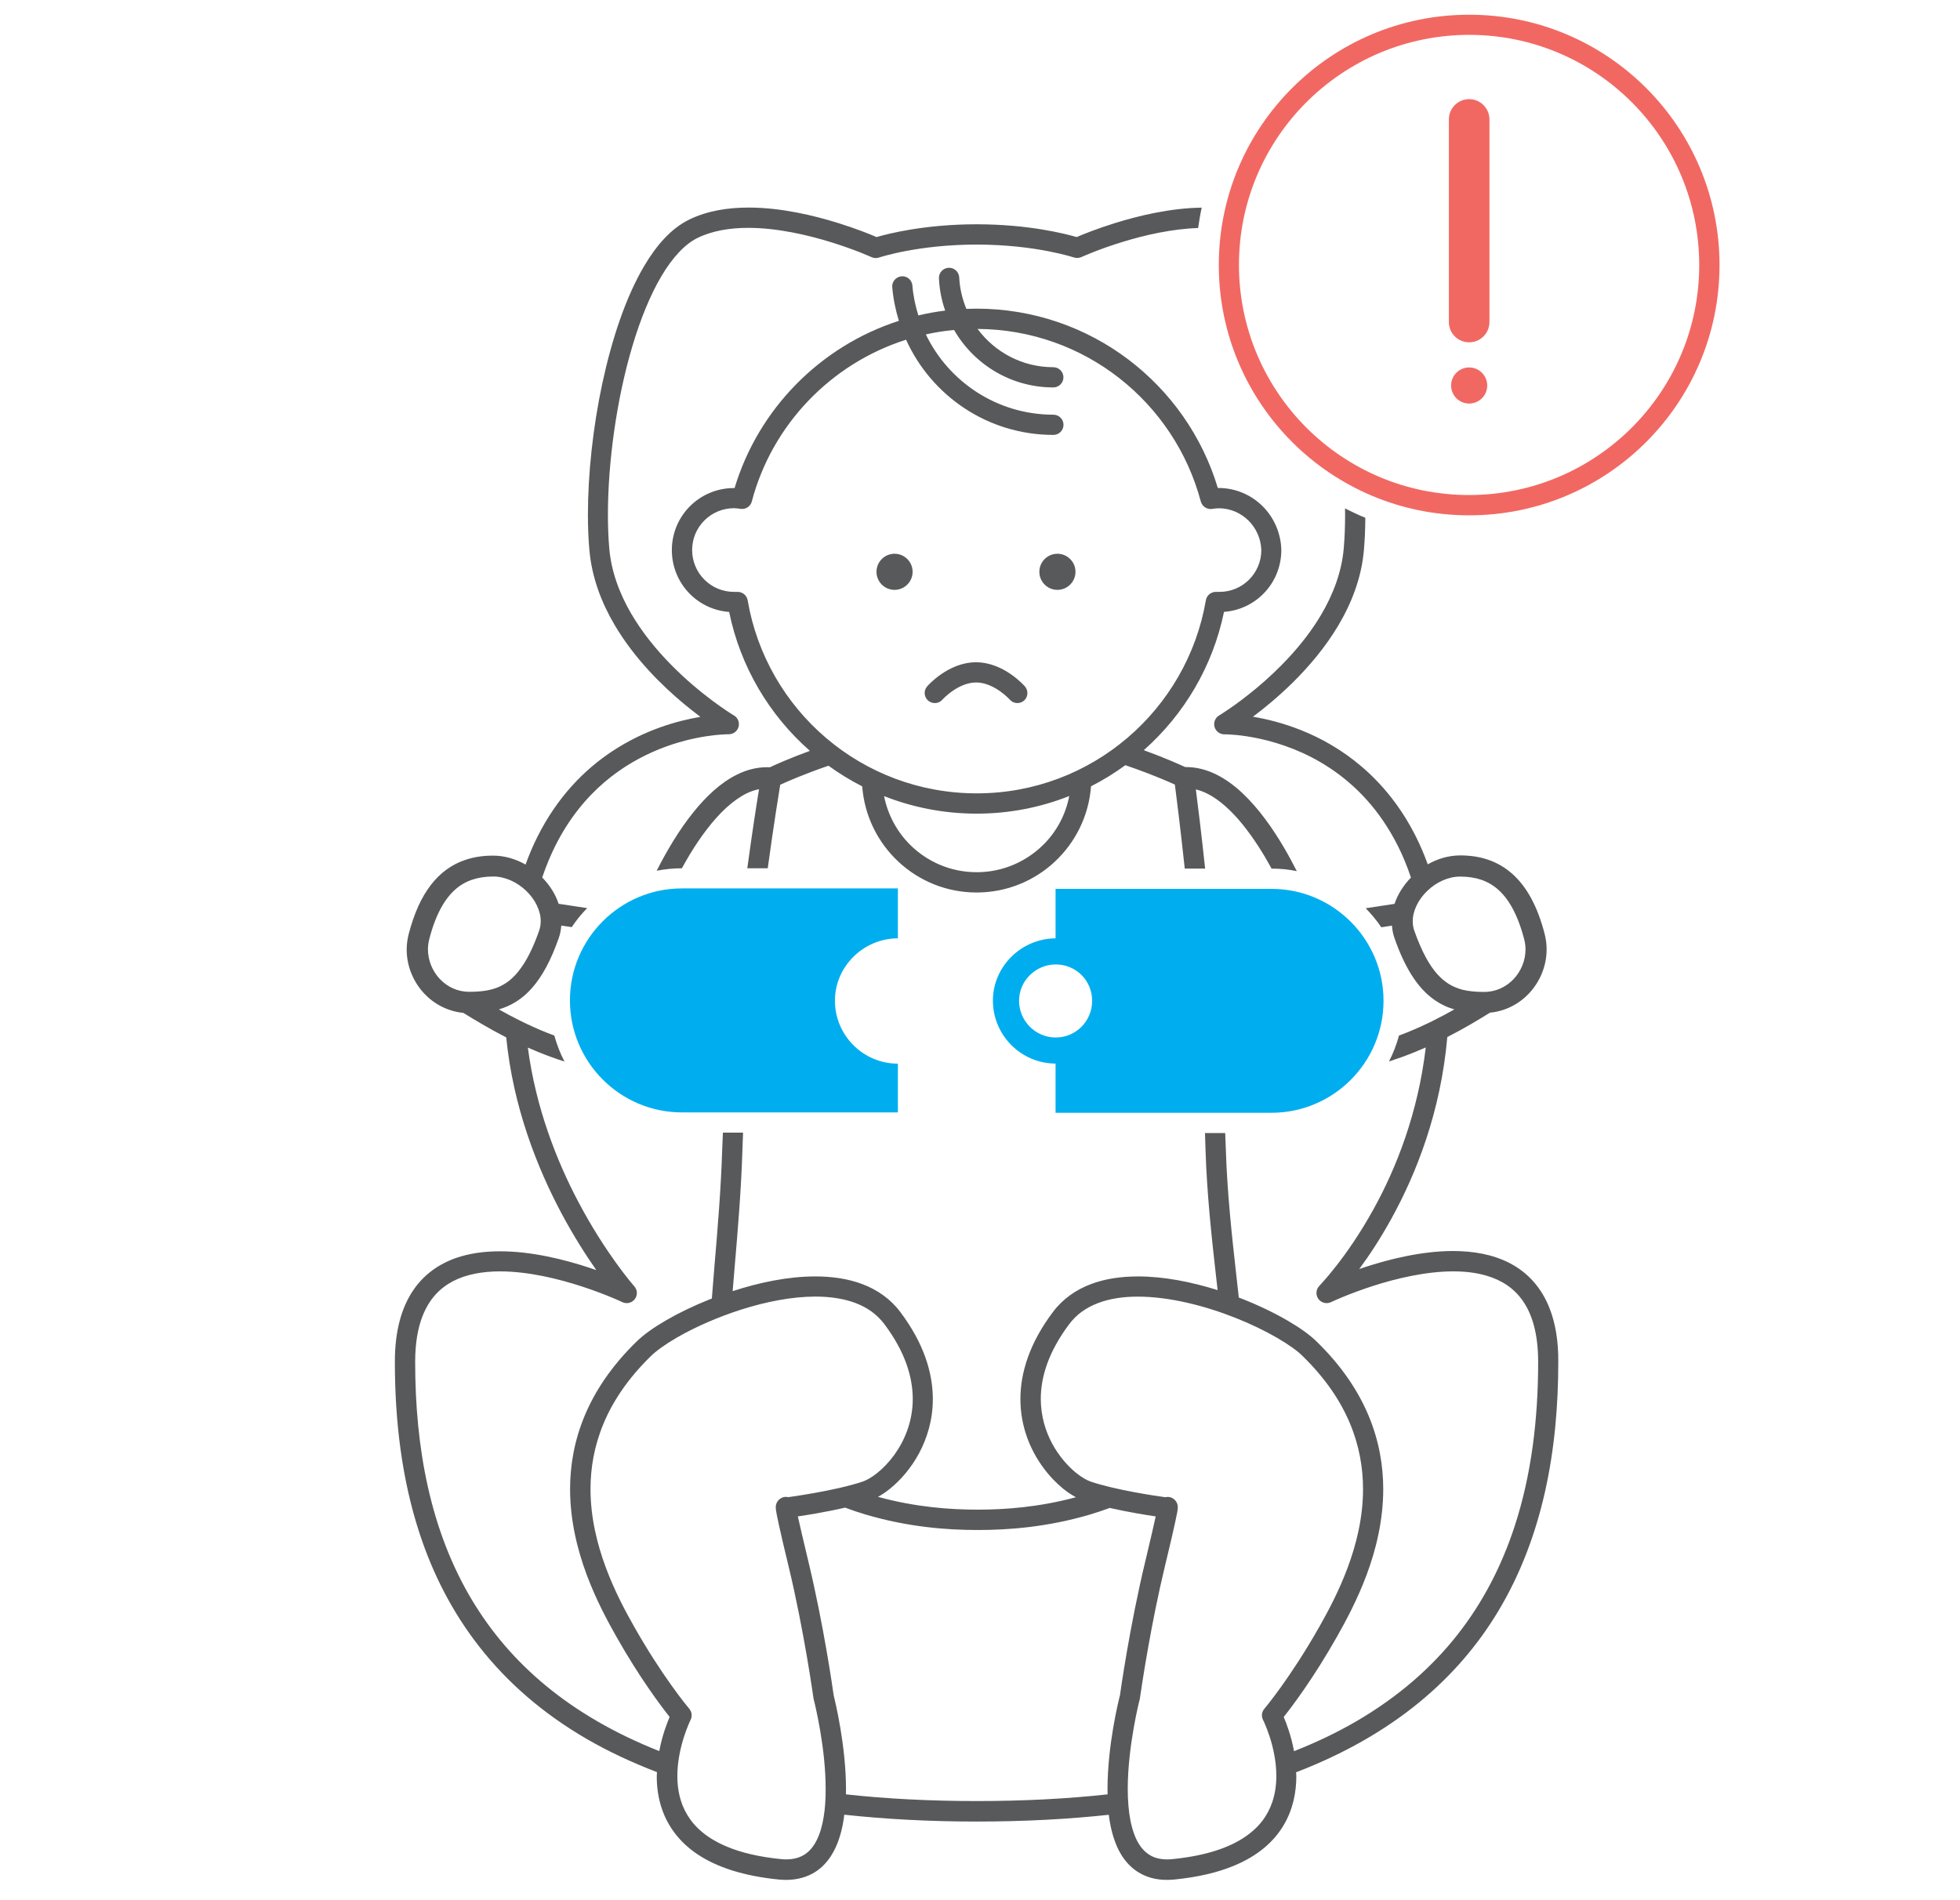 <?xml version="1.0" encoding="utf-8"?>
<!-- Generator: Adobe Illustrator 25.4.1, SVG Export Plug-In . SVG Version: 6.00 Build 0)  -->
<svg version="1.2" baseProfile="tiny" id="Layer_1" xmlns="http://www.w3.org/2000/svg" xmlns:xlink="http://www.w3.org/1999/xlink"
	 x="0px" y="0px" viewBox="0 0 263.67 255.67" overflow="visible" xml:space="preserve">
<g display="none">
	<g display="inline">
		<g>
			<path fill="#58595B" d="M25.96,139l-2.93,21.99c-0.05,0.4,0.1,0.79,0.41,1.04c0.21,0.17,0.47,0.27,0.74,0.27
				c0.13,0,0.25-0.02,0.36-0.06l43.74-14.44c-0.4-0.68-0.8-1.35-1.19-2.04l-41.52,13.71l2.6-19.47l30.51-11.34
				c-0.29-0.71-0.57-1.43-0.85-2.15L26.7,138.07C26.3,138.22,26.01,138.58,25.96,139z M72.39,178.23c-0.22,0.08-0.4,0.22-0.54,0.41
				l-18.1,25.25l-37.52,12.9c-0.42,0.14-0.71,0.5-0.77,0.94l-3.13,23.47c-0.05,0.39,0.1,0.79,0.4,1.04
				c0.21,0.17,0.47,0.27,0.74,0.27c0.13,0,0.25-0.02,0.36-0.06l60.13-19.84l25.69,8.98c0.54,0.19,1.13-0.04,1.4-0.54l11.48-21.35
				l18.82,7.03c0.31,0.12,0.68,0.05,0.9-0.04l27.15-10.92c0.45-0.18,0.74-0.63,0.72-1.11l-0.43-13.46c-0.76,0.73-1.5,1.45-2.24,2.15
				l0.34,10.57l-24.53,9.87c-0.58,0.42-0.89,0.64-0.89,0.64s-0.09-0.06-0.27-0.18l-0.36,0.15l-19.34-7.22
				c-0.54-0.2-1.15,0.03-1.42,0.53L99.5,229.08l-25.12-8.78c-0.24-0.09-0.5-0.09-0.75-0.01l-58.75,19.38l2.79-20.94l37.19-12.79
				c0.23-0.08,0.42-0.22,0.57-0.42l18.11-25.26l5.55-2.07l8.79-3.53c-0.53-0.61-1.06-1.23-1.59-1.85l-8.03,3.23L72.39,178.23z
				 M21.87,169.65l-5.23,39.29c-0.05,0.4,0.1,0.8,0.42,1.05c0.21,0.17,0.46,0.26,0.73,0.26c0.13,0,0.26-0.02,0.38-0.06l30.96-10.72
				c0.23-0.08,0.42-0.22,0.57-0.42l18.14-25.22l8.3-3.12l6.3-2.55c-0.5-0.62-0.99-1.25-1.49-1.88l-3.88,1.57l-10.37,3.94
				c-0.21,0.08-0.4,0.22-0.53,0.41L48.03,197.4l-28.85,9.99l4.89-36.71l48.6-15.88c-0.44-0.66-0.87-1.33-1.3-2l-48.7,15.91
				C22.24,168.84,21.93,169.21,21.87,169.65z M131.88,223.29l-14.92-5.5c-0.54-0.2-1.15,0.03-1.42,0.54l-7.81,14.63
				c-0.16,0.3-0.18,0.66-0.06,0.97c0.12,0.32,0.38,0.56,0.7,0.67l23.08,7.85c0.12,0.04,0.25,0.06,0.38,0.06
				c0.13,0,0.25-0.02,0.38-0.06l57.47-19.83l20.87,6.99c0.48,0.16,1,0,1.3-0.42c0.3-0.41,0.29-0.96-0.01-1.37l-15.98-21.49
				l9.39-22.98c0.09-0.23,0.11-0.5,0.04-0.74l-7.08-25.85c-0.1-0.36-0.37-0.66-0.72-0.78l-6.09-2.18c-0.44,0.66-0.89,1.32-1.34,1.97
				l6.09,2.18l6.81,24.89l-9.48,23.21c-0.15,0.37-0.1,0.81,0.14,1.13l14.17,19.07l-17.76-5.94c-0.24-0.08-0.51-0.08-0.74,0
				l-57.47,19.83l-21.42-7.29l6.69-12.54l14.39,5.31c0.27,0.1,0.56,0.1,0.83-0.01l36.46-14.58c0.46-0.18,0.75-0.63,0.72-1.12
				l-1.17-27.46c-0.74,0.79-1.48,1.56-2.21,2.32l1.04,24.42L131.88,223.29z M200.14,150.2l17.77-17.33
				c0.29-0.28,0.41-0.68,0.33-1.07c-0.08-0.39-0.35-0.7-0.72-0.84l-11.34-4.25c-0.3,0.71-0.6,1.42-0.91,2.12l9.74,3.65l-15.95,15.56
				l-3.22-1.16c-0.41,0.67-0.83,1.34-1.24,2.01l4.35,1.57C199.36,150.61,199.83,150.5,200.14,150.2z M210.58,188.37l-6.87,17.18
				c-0.15,0.37-0.09,0.8,0.15,1.13l20.77,27.36c0.14,0.19,0.34,0.32,0.56,0.39l24.63,8.02c0.12,0.04,0.24,0.06,0.35,0.06
				c0.27,0,0.53-0.1,0.74-0.27c0.31-0.25,0.46-0.64,0.41-1.04l-5.31-39.88c-0.06-0.42-0.34-0.77-0.73-0.92l-33.21-12.68
				C211.48,187.49,210.81,187.78,210.58,188.37z M243.81,202.31l4.98,37.38l-22.54-7.34l-20.16-26.55l6.21-15.52L243.81,202.31z
				 M261.45,251.97L244.6,134c-0.06-0.42-0.34-0.77-0.74-0.92l-35.1-13.13c-0.26,0.73-0.52,1.45-0.79,2.17l34.43,12.88l16.5,115.45
				l-68.35-22.28c-0.12-0.04-0.24-0.06-0.35-0.06c-0.13,0-0.25,0.02-0.37,0.06l-57.99,19.83l-57.99-19.83
				c-0.24-0.08-0.49-0.09-0.74-0.01L4.76,250.46l16.5-115.45l34.88-13.05c-0.25-0.73-0.5-1.46-0.74-2.19l-35.6,13.31
				c-0.4,0.15-0.68,0.5-0.74,0.92L2.21,251.97c-0.05,0.39,0.09,0.78,0.4,1.04c0.21,0.18,0.48,0.28,0.75,0.28
				c0.12,0,0.24-0.02,0.36-0.06l69.74-22.74l58,19.84c0.24,0.08,0.5,0.08,0.75,0l58-19.83l69.75,22.74c0.37,0.12,0.8,0.04,1.1-0.22
				C261.36,252.76,261.51,252.37,261.45,251.97z M237.71,139c-0.06-0.43-0.35-0.78-0.75-0.93l-10.42-3.8
				c-0.42-0.15-0.89-0.05-1.21,0.26l-20.68,20.21c-0.3,0.29-0.42,0.73-0.3,1.14l7.09,25c0.1,0.35,0.36,0.63,0.7,0.76l31.11,11.97
				c0.13,0.05,0.27,0.08,0.42,0.08c0.26,0,0.51-0.09,0.72-0.25c0.32-0.25,0.48-0.66,0.43-1.06L237.71,139z M213.51,179.7
				l-6.75-23.79l19.67-19.23l9.08,3.31l6.76,50.77L213.51,179.7z"/>
		</g>
		<path fill="#F16863" d="M132.41,216.12l-0.79-0.51c-0.21-0.13-21-13.7-41.5-36.26c-18.97-20.89-41.58-54-41.58-93.12
			c0-46.23,37.61-83.84,83.84-83.84s83.84,37.61,83.84,83.84c0,36.75-22.61,69.98-41.57,91.39c-20.48,23.12-41.25,37.82-41.46,37.96
			L132.41,216.12z M132.38,5.18c-44.69,0-81.04,36.35-81.04,81.04c0,21.1,7.09,54.06,40.86,91.24c18,19.82,36.19,32.58,40.15,35.27
			c3.93-2.87,22.2-16.64,40.24-37.02c18.63-21.04,40.83-53.64,40.83-89.49C213.42,41.53,177.07,5.18,132.38,5.18z"/>
	</g>
	<g display="inline">
		<path fill="#00AEEF" d="M126.98,97.8c0-2.3,1.48-4.27,3.55-5.02v-1.32c0-0.01,0-0.02,0-0.03h-10.44c-3.5,0-6.35,2.85-6.35,6.35
			c0,3.5,2.84,6.34,6.35,6.34h10.44v-1.28C128.46,102.1,126.98,100.11,126.98,97.8z M144.56,91.46h-12.23v2.8
			c-1.94,0.01-3.55,1.59-3.55,3.53c0,1.94,1.58,3.56,3.55,3.57v2.79h12.23c3.5,0,6.34-2.84,6.34-6.34
			C150.91,94.31,148.06,91.46,144.56,91.46z M132.34,99.88c-1.16,0-2.08-0.95-2.08-2.08c0-1.14,0.95-2.06,2.08-2.06
			s2.06,0.9,2.06,2.06C134.4,98.96,133.47,99.88,132.34,99.88z"/>
		<path fill="#4D4D4F" d="M184.5,125.99c-0.11-1.5-0.43-3-1.1-4.35c-0.19-0.38-0.41-0.75-0.65-1.09c-0.28-0.4-0.61-0.78-0.96-1.13
			c-0.44-0.42-0.92-0.78-1.44-1.09c-0.72-0.43-1.51-0.74-2.32-0.95c-1.17-0.31-2.38-0.41-3.58-0.39c-2.09,0.03-4.17,0.43-6.18,0.99
			c-0.23,0.07-0.47,0.13-0.7,0.2l0.08-0.12l0.11-0.17c1.7-2.55,3.12-5.27,4.24-8.11c0.78-1.99,1.41-4.03,1.87-6.11
			c0.36-1.61,0.62-3.25,0.78-4.9c0-0.01,0-0.02,0-0.04c0.16-0.08,0.32-0.16,0.48-0.24c0.69-0.37,1.36-0.76,2.03-1.16
			c0.34-0.21,0.68-0.41,1.02-0.62c0.42-0.05,0.84-0.13,1.24-0.27c0.49-0.17,0.96-0.41,1.4-0.71c1.38-0.94,2.34-2.45,2.62-4.1
			c0.1-0.57,0.11-1.16,0.04-1.74c-0.05-0.43-0.16-0.84-0.27-1.25c-0.08-0.29-0.18-0.59-0.27-0.87c-0.53-1.53-1.3-3.02-2.5-4.14
			c-0.19-0.18-0.39-0.35-0.6-0.5c-0.27-0.2-0.56-0.38-0.86-0.54c-0.66-0.35-1.39-0.58-2.12-0.71c-0.44-0.08-0.88-0.11-1.33-0.12
			c-0.13,0-0.13,0-0.26,0c-0.44,0.01-0.88,0.06-1.31,0.17c-0.42,0.1-0.84,0.25-1.23,0.43c-0.37-0.95-0.8-1.88-1.29-2.77
			c-0.27-0.49-0.56-0.97-0.87-1.43c-0.42-0.64-0.87-1.25-1.36-1.83c-0.66-0.79-1.38-1.53-2.16-2.21c-0.99-0.87-2.08-1.63-3.23-2.28
			c-1.14-0.64-2.34-1.17-3.58-1.59c-0.55-0.18-1.1-0.34-1.66-0.48c-0.17-0.04-0.35-0.08-0.52-0.12c1.91-1.52,3.68-3.23,5.18-5.15
			c1.22-1.55,2.27-3.26,3-5.1c0.4-1,0.7-2.04,0.89-3.1c0.15-0.85,0.21-1.71,0.25-2.57c0.05-1.09,0.05-2.18,0.02-3.26
			c-0.06-2.11-0.26-4.21-0.55-6.29c-0.3-2.15-0.72-4.28-1.27-6.38c-0.45-1.73-1-3.44-1.68-5.1c-0.52-1.27-1.13-2.51-1.87-3.67
			c-0.14-0.22-0.29-0.44-0.44-0.66c-0.9-1.27-2.02-2.44-3.44-3.13c-1.21-0.59-2.55-0.91-3.89-1.04c-0.49-0.05-0.97-0.07-1.46-0.08
			c-0.18,0-0.37,0-0.55,0c-0.49,0.01-0.97,0.04-1.45,0.08c-1.39,0.13-2.77,0.38-4.12,0.72c-1.6,0.4-3.18,0.91-4.72,1.5
			c-0.24,0.1-0.48,0.19-0.72,0.29c-0.85-0.24-1.71-0.42-2.58-0.58c-1.26-0.22-2.53-0.37-3.81-0.45c-1.81-0.12-3.63-0.11-5.44,0.03
			c-1.81,0.14-3.6,0.41-5.36,0.85c-0.17,0.04-0.21,0.05-0.37,0.1c-0.05,0.02-0.1,0.03-0.16,0.04c-0.01,0-0.03,0.01-0.04,0.01
			c-1.05-0.44-2.12-0.83-3.21-1.17c-1.61-0.51-3.26-0.92-4.93-1.17c-1.31-0.2-2.65-0.3-3.98-0.25c-1.22,0.05-2.44,0.23-3.6,0.62
			c-0.47,0.16-0.94,0.35-1.38,0.58c-1.07,0.56-1.97,1.41-2.73,2.34c-0.21,0.26-0.41,0.52-0.6,0.79c-0.17,0.25-0.34,0.5-0.5,0.76
			c-0.77,1.25-1.4,2.59-1.94,3.95c-0.63,1.59-1.13,3.23-1.55,4.89c-0.54,2.1-0.94,4.24-1.24,6.39c-0.27,1.99-0.45,4-0.52,6.01
			c-0.03,1.09-0.03,2.18,0.02,3.26c0.04,0.86,0.1,1.72,0.24,2.57c0.18,1.06,0.49,2.1,0.89,3.1c0.63,1.58,1.49,3.05,2.49,4.42
			c1.35,1.84,2.95,3.49,4.67,4.98c0.21,0.18,0.42,0.35,0.63,0.53c0.2,0.16,0.2,0.16,0.4,0.32l-0.14,0.03
			c-0.62,0.14-1.23,0.31-1.83,0.5c-1.41,0.45-2.76,1.05-4.04,1.79c-1.11,0.64-2.15,1.4-3.11,2.24c-0.73,0.65-1.42,1.35-2.04,2.11
			c-0.49,0.58-0.94,1.2-1.36,1.83c-0.31,0.47-0.6,0.95-0.87,1.43c-0.49,0.9-0.92,1.82-1.3,2.77c-0.4-0.18-0.81-0.33-1.23-0.43
			c-0.43-0.1-0.87-0.16-1.31-0.17c-0.14,0-0.29,0-0.43,0c-0.28,0.01-0.55,0.03-0.83,0.07c-0.47,0.06-0.93,0.16-1.37,0.3
			c-0.43,0.14-0.84,0.32-1.23,0.53c-0.27,0.15-0.54,0.33-0.78,0.52c-0.19,0.14-0.36,0.29-0.53,0.45c-1.14,1.07-1.9,2.47-2.43,3.93
			c-0.13,0.36-0.24,0.72-0.35,1.08c-0.07,0.24-0.14,0.48-0.19,0.72c-0.04,0.2-0.08,0.41-0.1,0.62c-0.05,0.49-0.04,0.99,0.03,1.48
			c0.23,1.6,1.09,3.08,2.37,4.07c0.39,0.3,0.81,0.55,1.26,0.75c0.54,0.23,1.11,0.38,1.69,0.45c0.71,0.44,1.42,0.87,2.15,1.28
			c0.45,0.26,0.91,0.5,1.38,0.74c0.16,1.51,0.41,3.02,0.75,4.5c0.47,2.05,1.1,4.06,1.87,6.02c1.03,2.62,2.3,5.15,3.76,7.56
			c0.15,0.25,0.3,0.49,0.46,0.74c0.15,0.23,0.29,0.46,0.44,0.69l-0.1-0.03c-2.12-0.64-4.3-1.12-6.52-1.22
			c-1.24-0.05-2.5,0.01-3.72,0.29c-0.82,0.18-1.61,0.46-2.35,0.85c-0.57,0.3-1.1,0.67-1.58,1.1c-0.36,0.33-0.7,0.69-0.99,1.08
			c-0.17,0.22-0.32,0.45-0.47,0.69c-0.84,1.4-1.26,3.01-1.42,4.62c-0.07,0.72-0.08,1.45-0.08,2.17c0,0.57,0.02,1.15,0.04,1.72
			c0.03,0.98,0.09,1.96,0.17,2.94c0.1,1.21,0.25,2.43,0.44,3.63c0.23,1.44,0.52,2.86,0.89,4.27c0.45,1.71,1.01,3.4,1.69,5.03
			c0.81,1.95,1.81,3.82,2.98,5.58c0.97,1.46,2.07,2.84,3.27,4.12c0.83,0.89,1.72,1.73,2.65,2.51c0.69,0.58,1.4,1.14,2.13,1.67
			c2.79,2.02,5.86,3.61,9.06,4.86c0,1.02,0.13,2.05,0.46,3.02c0.1,0.3,0.22,0.6,0.35,0.9c0.17,0.36,0.37,0.72,0.59,1.05
			c0.33,0.5,0.73,0.97,1.16,1.39c1.51,1.45,3.5,2.31,5.52,2.8c0.31,0.08,0.62,0.15,0.94,0.21c0.39,0.08,0.78,0.14,1.17,0.2
			c0.3,0.04,0.59,0.08,0.89,0.11c0.36,0.04,0.72,0.06,1.08,0.05c0.53-0.02,1.05-0.1,1.56-0.26c0.54-0.18,1.04-0.44,1.48-0.79
			c0.18-0.14,0.34-0.29,0.5-0.45c0.94-0.98,1.45-2.28,1.73-3.59c0.04-0.19,0.07-0.37,0.11-0.56c0-0.03,0.01-0.05,0.01-0.08
			c1.15,0.12,2.31,0.22,3.47,0.3c2.47,0.17,4.94,0.24,7.41,0.25c2.5,0.01,5-0.05,7.49-0.2c1.45-0.09,2.91-0.21,4.35-0.36
			c0.03,0.22,0.07,0.43,0.12,0.64c0.27,1.25,0.74,2.49,1.6,3.45c0.13,0.14,0.26,0.28,0.41,0.41c0.49,0.44,1.08,0.78,1.71,0.98
			c0.5,0.16,1.03,0.25,1.56,0.26c0.36,0.01,0.72-0.01,1.08-0.05c0.3-0.03,0.59-0.07,0.89-0.11c0.45-0.06,0.89-0.14,1.33-0.23
			c0.31-0.06,0.62-0.13,0.93-0.21c2-0.51,3.96-1.38,5.45-2.84c0.23-0.23,0.45-0.47,0.65-0.72c0.32-0.4,0.6-0.83,0.84-1.28
			c0.18-0.34,0.34-0.7,0.47-1.07c0.37-1.03,0.52-2.12,0.51-3.2c3.12-1.22,6.11-2.76,8.84-4.7c0.74-0.52,1.46-1.08,2.15-1.66
			c0.94-0.78,1.83-1.62,2.67-2.5c1.21-1.27,2.32-2.64,3.31-4.1c1.23-1.82,2.27-3.76,3.11-5.78c0.65-1.56,1.19-3.17,1.63-4.8
			c0.38-1.4,0.67-2.83,0.91-4.26c0.18-1.12,0.33-2.25,0.43-3.38c0.08-0.9,0.15-1.79,0.19-2.69c0.03-0.65,0.05-1.31,0.06-1.97
			C184.55,127.53,184.56,126.76,184.5,125.99z M172.04,86.66c0.15-0.26,0.33-0.5,0.53-0.72c0.14-0.16,0.31-0.29,0.47-0.43
			c0.18-0.14,0.37-0.27,0.57-0.39c0.51-0.3,1.08-0.49,1.68-0.5c0.09,0,0.19,0,0.29,0c0.22,0.01,0.45,0.03,0.67,0.06
			c0.41,0.06,0.82,0.17,1.2,0.35c0.16,0.07,0.32,0.16,0.46,0.26c0.8,0.52,1.38,1.33,1.79,2.17c0.09,0.19,0.18,0.38,0.26,0.58
			c0.09,0.22,0.17,0.43,0.25,0.66c0.08,0.24,0.16,0.48,0.23,0.73c0.06,0.19,0.11,0.38,0.15,0.58c0.06,0.3,0.07,0.61,0.04,0.92
			c-0.11,1.14-0.83,2.19-1.87,2.68c-0.04,0.02-0.09,0.03-0.14,0.05c-0.27,0.11-0.55,0.19-0.84,0.22c-0.16,0.02-0.31,0.02-0.47,0.02
			c-0.56-0.01-1.13-0.05-1.67-0.18c-0.01,0-0.02-0.01-0.03-0.01c-0.29-0.08-0.57-0.19-0.84-0.33c-0.03-0.02-0.06-0.03-0.09-0.04
			c-0.78-0.44-1.35-1.17-1.8-1.93c-0.08-0.14-0.17-0.29-0.24-0.44c-0.1-0.19-0.19-0.38-0.28-0.58c-0.18-0.38-0.33-0.77-0.48-1.16
			c-0.07-0.2-0.15-0.4-0.2-0.6c-0.01-0.02-0.01-0.04-0.02-0.07C171.51,87.9,171.71,87.22,172.04,86.66z M172.07,94.91
			c0,0.56-0.01,1.12-0.03,1.68c0,0.08-0.01,0.16-0.02,0.23c-0.36,0.17-0.72,0.34-1.08,0.49c-2.64,1.13-5.43,1.9-8.29,2.24
			c-0.75,0.09-1.51,0.15-2.26,0.19c-0.53,0.02-1.07,0.04-1.6,0.01c-0.96-0.05-1.91-0.22-2.81-0.56c-0.43-0.16-0.84-0.37-1.24-0.6
			c-0.1-0.06-0.19-0.13-0.29-0.2c-0.22-3.22-0.47-6.44-0.78-9.65c-0.37-3.89-0.79-7.77-1.27-11.65c0.49,0.21,0.95,0.51,1.37,0.84
			c0.12,0.1,0.24,0.2,0.36,0.3c0.16,0.14,0.32,0.29,0.48,0.45c0.2,0.2,0.4,0.41,0.59,0.62c0.48,0.55,0.92,1.12,1.34,1.72
			c0.46,0.67,0.89,1.36,1.3,2.06c0.99,1.74,1.84,3.55,2.57,5.42c0.07,0.19,0.15,0.39,0.22,0.59c0.05,0.14,0.11,0.27,0.2,0.39
			c0.21,0.29,0.52,0.49,0.86,0.57c0.09,0.02,0.17,0.03,0.26,0.03c0.04,0,0.09,0,0.13,0l0.13-0.01l6.64-1.01
			c0.03,0.17,0.06,0.33,0.11,0.5c0.07,0.23,0.16,0.46,0.24,0.68c0.15,0.39,0.3,0.77,0.47,1.15
			C170.24,92.68,171.01,93.94,172.07,94.91z M152.1,105.39c0.02,0.5,0.04,1,0.06,1.5c0.04,1.24,0.08,2.48,0.15,3.72
			c0.1,1.79,0.26,3.58,0.43,5.37c0.05,0.51,0.1,1.03,0.16,1.54c0.1,0.92,0.2,1.85,0.31,2.77c-0.4-0.12-0.79-0.24-1.19-0.33
			c-1.26-0.31-2.53-0.54-3.82-0.65c-0.14-0.01-0.27-0.01-0.41-0.02l-5.47-2.3c0.01-0.03,0.03-0.06,0.04-0.09l2.14-10h-9.8
			l-1.52,8.28c0,0.03,0,0.06,0,0.09h-2.27c0-0.03,0-0.06,0-0.09l-1.52-8.28h-4.61l-3.07-0.02h-1.61c-0.18,0-0.35-0.02-0.52-0.03
			l2.15,10.05c0.01,0.03,0.03,0.06,0.04,0.09l-5.26,2.31c-0.01,0-0.03,0-0.04,0c-1.29,0.11-2.57,0.34-3.83,0.65
			c-0.5,0.12-0.99,0.27-1.47,0.41c0.17-2,0.34-3.99,0.49-5.99c0.11-1.44,0.19-2.88,0.26-4.33c0.02-0.37,0.03-0.74,0.05-1.11
			c0.02-0.68,0.04-1.37,0.07-2.05c0.04-1,0.09-2,0.15-3c0.03-0.5,0.07-0.99,0.11-1.49c-0.81-1.36-1.28-2.93-1.28-4.62
			c0-2.25,0.82-4.3,2.18-5.89c0.01-0.08,0.01-0.16,0.02-0.24c0.28-2.61,0.61-5.22,0.97-7.82c0.12,0.55,0.23,1.09,0.35,1.64
			c0.14,0.59,0.34,1.15,0.63,1.68c0.21,0.39,0.47,0.75,0.77,1.07c0.14,0.15,0.31,0.27,0.47,0.41l0.16,0.77
			c1.09-0.46,2.29-0.72,3.54-0.72h0l5.22,0.01l0.67,0l-0.05-0.27c0.2-0.2,0.33-0.46,0.38-0.74c0.02-0.15,0.02-0.29,0-0.44l-0.6-3.52
			c0.79,0.62,1.66,1.13,2.59,1.51c1.28,0.52,2.66,0.79,4.04,0.79c1.38,0,2.76-0.27,4.04-0.79c0.88-0.36,1.71-0.84,2.46-1.42
			l-0.59,3.43c-0.02,0.15-0.03,0.29,0,0.44c0.06,0.39,0.3,0.74,0.64,0.95l-0.01,0.08h5.71c1.32,0,2.57,0.29,3.7,0.8l0.25-1.17
			c0.5-0.49,0.88-1.09,1.15-1.74c0.15-0.36,0.27-0.73,0.35-1.12c0.13-0.58,0.25-1.16,0.38-1.74c0.19,1.76,0.37,3.51,0.54,5.27
			c0.08,0.85,0.15,1.7,0.22,2.55c1.54,1.63,2.5,3.83,2.5,6.25c0,1.95-0.62,3.76-1.68,5.24C152.02,103.83,152.07,104.61,152.1,105.39
			z M140.47,43.57c-0.04-0.14-0.1-0.27-0.17-0.39c-0.08-0.12-0.17-0.22-0.28-0.31c-0.15-0.13-0.33-0.22-0.53-0.27
			c-0.08-0.02-0.17-0.03-0.25-0.04l-0.09,0c-0.4,0-0.79-0.02-1.18-0.06c-0.95-0.09-1.88-0.29-2.78-0.6
			c-1.23-0.42-2.38-1.05-3.41-1.83c-1.34-1.03-2.44-2.34-3.25-3.82c0.46-0.09,0.92-0.18,1.38-0.24c0.05-0.01,0.1-0.01,0.15-0.01
			c0.41,0.67,0.89,1.3,1.44,1.86c1.08,1.11,2.39,1.97,3.83,2.52c0.76,0.29,1.55,0.49,2.36,0.6c0.39,0.05,0.79,0.08,1.18,0.1
			c0.11,0,0.22,0,0.33,0c0.07,0,0.14-0.01,0.21-0.03c0.19-0.04,0.36-0.11,0.52-0.22c0.37-0.26,0.59-0.7,0.58-1.15
			c0-0.14-0.03-0.28-0.07-0.42c-0.05-0.13-0.11-0.26-0.2-0.37c-0.1-0.13-0.22-0.25-0.36-0.34c-0.18-0.12-0.38-0.18-0.6-0.21
			l-0.07-0.01c-0.13,0-0.25,0-0.38-0.01c-0.2-0.01-0.39-0.02-0.59-0.04c-0.69-0.08-1.38-0.25-2.03-0.5
			c-1.03-0.41-1.98-1.04-2.75-1.84c-0.01-0.01-0.02-0.02-0.02-0.03c0.48,0.03,0.96,0.06,1.43,0.12c1.32,0.17,2.63,0.47,3.89,0.9
			c2.01,0.68,3.91,1.68,5.6,2.95c1.96,1.47,3.64,3.28,4.95,5.34l1.61,3.09c0.24,0.58,0.45,1.16,0.64,1.76
			c0.06,0.2,0.06,0.2,0.12,0.4c0.02,0.07,0.04,0.13,0.06,0.2c0.05,0.18,0.09,0.35,0.18,0.52c0.19,0.34,0.52,0.59,0.9,0.67
			c0.14,0.03,0.18,0.03,0.33,0.03l0.17-0.01c0.16-0.02,0.32-0.05,0.47-0.05c0.37-0.01,0.75,0.05,1.1,0.17
			c0.88,0.3,1.61,0.98,1.98,1.83c0.18,0.4,0.27,0.83,0.28,1.27c0,0.05,0,0.1,0,0.14c-0.01,0.14-0.02,0.28-0.05,0.41
			c-0.1,0.55-0.34,1.06-0.69,1.49c-0.25,0.3-0.55,0.56-0.89,0.75c-0.27,0.16-0.57,0.27-0.88,0.35c-0.13,0.03-0.27,0.05-0.4,0.07
			c-0.07,0.01-0.14,0.01-0.21,0.01c-0.26,0.01-0.52-0.02-0.77,0.04c-0.37,0.09-0.69,0.33-0.87,0.65c-0.07,0.12-0.08,0.16-0.13,0.29
			l-0.04,0.16c-0.12,0.67-0.26,1.33-0.44,1.98c-0.41,1.49-1,2.93-1.74,4.28c-1.25,2.28-2.94,4.31-4.95,5.96
			c-0.01,0.01-0.02,0.02-0.03,0.02c-0.48,0.39-0.99,0.75-1.5,1.09l-2.64,1.53l-0.72,0.3c-0.2,0.08-0.39,0.18-0.59,0.26
			c-1.82,0.71-3.74,1.14-5.68,1.3c-2.14,0.17-4.31,0.01-6.39-0.5c-1.07-0.26-2.12-0.61-3.14-1.04c-0.28-0.12-0.56-0.26-0.84-0.4
			c-0.32-0.15-0.63-0.32-0.94-0.49c-0.03-0.02-0.06-0.04-0.09-0.05c-0.24-0.13-0.48-0.26-0.71-0.4c-0.17-0.1-0.35-0.2-0.52-0.31
			c-0.6-0.39-1.17-0.82-1.73-1.27c-1.41-1.15-2.67-2.48-3.73-3.96c-1.1-1.55-1.99-3.25-2.61-5.05c-0.27-0.77-0.49-1.56-0.67-2.36
			c-0.05-0.22-0.05-0.22-0.09-0.44c-0.01-0.07-0.03-0.15-0.04-0.22c-0.03-0.18-0.06-0.36-0.13-0.54c-0.15-0.35-0.44-0.62-0.79-0.75
			c-0.1-0.04-0.2-0.06-0.31-0.07c-0.05-0.01-0.11-0.01-0.16-0.01h-0.32c-0.46,0-0.92-0.1-1.34-0.29c-0.36-0.16-0.68-0.39-0.96-0.66
			c-0.26-0.26-0.47-0.56-0.63-0.89c-0.33-0.69-0.41-1.49-0.22-2.22c0.07-0.26,0.16-0.5,0.29-0.74c0.16-0.3,0.37-0.57,0.61-0.8
			c0.3-0.29,0.66-0.52,1.05-0.67c0.39-0.15,0.81-0.23,1.24-0.22c0.06,0,0.12,0.01,0.18,0.01c0.21,0.02,0.42,0.07,0.64,0.04
			c0.39-0.04,0.75-0.25,0.97-0.56c0.09-0.12,0.1-0.16,0.16-0.29l0.05-0.16c0.16-0.6,0.35-1.2,0.56-1.79c0.4-1.09,0.9-2.15,1.48-3.16
			c1.3-2.23,3.02-4.21,5.06-5.79c1.77-1.38,3.78-2.47,5.91-3.2c0.14,0.29,0.28,0.59,0.45,0.88c0.98,1.71,2.3,3.23,3.87,4.43
			c1.35,1.04,2.89,1.84,4.51,2.36c0.95,0.3,1.92,0.51,2.91,0.61c0.48,0.05,0.95,0.08,1.43,0.09c0.13,0,0.13,0,0.26,0
			c0.07-0.01,0.09-0.01,0.17-0.02c0.14-0.02,0.27-0.07,0.4-0.14c0.15-0.08,0.28-0.19,0.4-0.31
			C140.48,44.5,140.59,44.01,140.47,43.57z M146.84,75.26l2.37,0.94l-0.25,1.16l-1.6,7.45l-0.01,0.06
			c-0.07,0.32-0.18,0.63-0.33,0.93c-0.17,0.33-0.41,0.64-0.74,0.84c-0.11,0.07-0.22,0.12-0.34,0.16c-0.03,0.01-0.06,0.01-0.09,0.02
			c-0.16,0.04-0.32,0.07-0.48,0.08c-0.2,0.01-0.4-0.02-0.6-0.04c-0.15-0.01-0.3-0.03-0.45-0.05c-0.51-0.06-1.02-0.14-1.53-0.21
			c-0.29-0.04-0.58-0.07-0.87-0.12c-0.24-0.04-0.48-0.08-0.73-0.12l1.33-7.78c0.17-0.53,0.3-1.07,0.38-1.62
			c0.03-0.19,0.05-0.39,0.07-0.58c0.6-0.31,1.17-0.67,1.74-1.04c0.32-0.19,0.64-0.37,0.96-0.56L146.84,75.26z M139.87,77.73
			l-0.02,0.12c-0.11,0.34-0.24,0.68-0.41,1.01c-0.41,0.83-0.97,1.58-1.64,2.22c-0.72,0.68-1.56,1.23-2.48,1.61
			c-0.98,0.4-2.04,0.6-3.1,0.59c-1.03-0.01-2.04-0.22-2.99-0.62c-0.91-0.38-1.75-0.94-2.46-1.63c-0.69-0.67-1.25-1.46-1.65-2.33
			c-0.14-0.31-0.26-0.63-0.36-0.96c0.55,0.19,1.09,0.37,1.65,0.51c2.27,0.6,4.62,0.85,6.96,0.74
			C135.59,78.88,137.78,78.46,139.87,77.73z M118.96,74.83l1.5,0.87c0.07,0.04,0.13,0.08,0.2,0.12l0.99,0.58l1.71,9.97
			c-0.5,0.08-1,0.16-1.49,0.23c-0.62,0.09-1.24,0.17-1.86,0.24c-0.18,0.02-0.35,0.04-0.53,0.05c-0.22,0.01-0.45,0.01-0.67-0.04
			c-0.02,0-0.03,0-0.05-0.01c-0.13-0.03-0.25-0.07-0.37-0.13c-0.58-0.29-0.91-0.9-1.1-1.5c-0.03-0.09-0.05-0.19-0.08-0.28
			c-0.6-2.53-1.11-5.08-1.64-7.63c-0.07-0.34-0.14-0.69-0.22-1.03C116.53,75.73,117.74,75.26,118.96,74.83z M95.49,81.21
			c0.81-1.53,1.83-2.96,3.05-4.19c0.97-0.98,2.07-1.84,3.26-2.55c1.11-0.67,2.29-1.2,3.52-1.61c1.43-0.48,2.93-0.79,4.43-0.89
			c0.14-0.01,0.14-0.01,0.27-0.01c0.18-0.01,0.37,0,0.55-0.03c0.18-0.04,0.35-0.11,0.5-0.21c0.15-0.1,0.28-0.24,0.38-0.39
			c0.25-0.39,0.29-0.89,0.1-1.32c-0.1-0.22-0.16-0.26-0.32-0.44l-0.22-0.17l-0.03-0.02l-0.08-0.05c-0.79-0.49-1.54-1.04-2.27-1.61
			c-0.94-0.73-1.85-1.52-2.7-2.35c-1.23-1.2-2.37-2.52-3.32-3.96c-0.74-1.11-1.36-2.3-1.81-3.57c-0.23-0.66-0.41-1.33-0.53-2.02
			c-0.13-0.74-0.17-1.48-0.21-2.23c-0.04-0.94-0.05-1.87-0.02-2.81c0.04-1.73,0.18-3.45,0.39-5.17c0.24-1.96,0.58-3.92,1.03-5.85
			c0.39-1.67,0.86-3.32,1.45-4.92c0.49-1.32,1.05-2.63,1.77-3.84c0.16-0.28,0.33-0.55,0.51-0.82c0.33-0.49,0.7-0.97,1.12-1.39
			c0.32-0.33,0.68-0.64,1.07-0.88c0.16-0.1,0.32-0.18,0.48-0.26c0.67-0.31,1.38-0.51,2.1-0.63c0.85-0.14,1.71-0.18,2.56-0.15
			c1.42,0.04,2.84,0.26,4.23,0.58c1.69,0.38,3.35,0.91,4.97,1.54c0.22,0.09,0.44,0.18,0.66,0.27c0.13,0.06,0.19,0.08,0.31,0.13
			c0.13,0.05,0.2,0.09,0.35,0.13c0.08,0.02,0.17,0.03,0.25,0.04c0.23,0.01,0.28-0.02,0.5-0.07l0.03-0.01
			c0.73-0.23,1.49-0.4,2.24-0.54c1.16-0.23,2.34-0.38,3.52-0.47c1.96-0.15,3.93-0.14,5.88,0.04c1.57,0.14,3.13,0.39,4.66,0.78
			c0.14,0.04,0.27,0.07,0.41,0.11c0.06,0.02,0.11,0.03,0.18,0.05c0.13,0.04,0.25,0.08,0.39,0.1c0.08,0.01,0.17,0.02,0.25,0.01
			c0.23-0.01,0.28-0.04,0.49-0.12l0.11-0.05c0.69-0.3,1.39-0.57,2.1-0.82c0.83-0.29,1.67-0.56,2.52-0.79
			c1.91-0.52,3.87-0.88,5.85-0.91c0.15,0,0.31,0,0.46,0c1.02,0.02,2.04,0.14,3.02,0.45c0.41,0.13,0.82,0.29,1.2,0.5
			c0.53,0.29,0.98,0.7,1.39,1.14c0.61,0.67,1.12,1.43,1.57,2.22c0.63,1.1,1.14,2.26,1.58,3.44c0.57,1.51,1.02,3.06,1.41,4.63
			c0.49,2.01,0.86,4.05,1.12,6.1c0.23,1.8,0.38,3.61,0.43,5.43c0.02,0.94,0.02,1.87-0.02,2.81c-0.03,0.62-0.06,1.24-0.15,1.85
			c-0.1,0.69-0.26,1.37-0.47,2.04c-0.37,1.15-0.9,2.25-1.52,3.28c-0.78,1.29-1.72,2.48-2.74,3.58c-1.54,1.67-3.29,3.14-5.15,4.44
			c-0.17,0.11-0.33,0.23-0.5,0.34c-0.16,0.1-0.17,0.11-0.32,0.2c-0.12,0.07-0.21,0.13-0.32,0.23c-0.07,0.06-0.13,0.13-0.18,0.21
			c-0.27,0.38-0.34,0.88-0.17,1.31c0.07,0.17,0.17,0.33,0.3,0.46c0.13,0.13,0.28,0.24,0.45,0.31c0.08,0.03,0.18,0.05,0.26,0.08
			l0.27,0.03l0.05,0l0.05,0c0.58,0.01,1.17,0.07,1.74,0.16c0.81,0.12,1.61,0.29,2.4,0.52c1.49,0.43,2.93,1.04,4.26,1.84
			c1.11,0.66,2.14,1.46,3.06,2.36c1.15,1.12,2.13,2.41,2.93,3.8c0.63,1.1,1.15,2.25,1.57,3.44c-0.24,0.26-0.46,0.54-0.66,0.84
			c-0.25,0.38-0.44,0.78-0.61,1.2l-6.24,0.95c-0.43-1.08-0.91-2.14-1.42-3.18c-0.4-0.81-0.82-1.61-1.27-2.39
			c-0.34-0.6-0.71-1.18-1.09-1.75c-0.31-0.47-0.64-0.92-0.98-1.36c-0.26-0.33-0.52-0.65-0.8-0.97c-0.23-0.26-0.47-0.51-0.71-0.76
			c-1.24-1.23-2.76-2.3-4.5-2.64c-0.34-0.07-0.69-0.1-1.03-0.11c-0.05,0-0.09,0-0.14,0c-0.94-0.42-1.89-0.82-2.85-1.18
			c-0.02,0.02-0.04,0.04-0.06,0.05v0c0.02-0.02,0.04-0.04,0.06-0.05c1.32-1.25,2.5-2.66,3.49-4.18c0.9-1.39,1.66-2.88,2.24-4.44
			c0.27-0.71,0.49-1.43,0.69-2.16c0.06-0.25,0.06-0.25,0.12-0.49c0.05-0.21,0.05-0.21,0.1-0.41l0.1-0.01
			c0.25-0.04,0.49-0.09,0.73-0.16c0.56-0.16,1.1-0.4,1.59-0.72c0.65-0.41,1.21-0.95,1.66-1.58c0.39-0.55,0.69-1.18,0.88-1.83
			c0.11-0.39,0.18-0.78,0.21-1.18c0.01-0.16,0.02-0.32,0.02-0.48c-0.02-0.9-0.24-1.79-0.64-2.6c-0.49-0.99-1.25-1.84-2.19-2.44
			c-0.53-0.34-1.12-0.6-1.74-0.76c-0.29-0.07-0.59-0.12-0.89-0.16l-0.15-0.01c-0.06,0-0.11-0.01-0.17-0.01l-0.02-0.06
			c-0.22-0.67-0.47-1.34-0.74-1.99c-0.52-1.22-1.13-2.4-1.87-3.49c-1.95-2.88-2.99-3.75-5.5-5.87c-1.9-1.6-4.23-2.65-6.59-3.43
			c-1.52-0.5-3.09-0.83-4.68-1c-0.73-0.08-1.47-0.12-2.21-0.13c-0.25,0-0.25,0-0.5,0c-0.1,0-0.21,0.01-0.31,0.01
			c-0.23-0.63-0.39-1.28-0.46-1.95c-0.01-0.16-0.02-0.31-0.03-0.47c-0.02-0.14-0.05-0.28-0.11-0.41c-0.14-0.33-0.41-0.59-0.74-0.72
			c-0.13-0.05-0.27-0.08-0.41-0.1c-0.07,0-0.07,0-0.14,0c-0.14,0.01-0.28,0.03-0.42,0.08c-0.38,0.13-0.69,0.44-0.83,0.81
			c-0.06,0.16-0.08,0.32-0.09,0.49l0,0.07c0.02,0.35,0.05,0.69,0.1,1.04c0.07,0.48,0.18,0.95,0.32,1.41
			c-0.48,0.07-0.97,0.15-1.44,0.26c-0.04-0.14-0.09-0.28-0.12-0.43c-0.1-0.42-0.17-0.85-0.23-1.27c-0.02-0.18-0.03-0.35-0.06-0.53
			c-0.03-0.14-0.06-0.27-0.13-0.4c-0.16-0.33-0.46-0.59-0.81-0.7c-0.11-0.03-0.22-0.05-0.33-0.06c-0.08,0-0.08,0-0.17,0
			c-0.17,0.02-0.33,0.05-0.49,0.12c-0.42,0.19-0.72,0.59-0.79,1.04c-0.03,0.17-0.01,0.34,0,0.51c0.02,0.18,0.04,0.35,0.06,0.53
			c0.09,0.66,0.24,1.3,0.41,1.94c-2.1,0.72-4.09,1.74-5.9,3.04c-2.07,1.48-3.88,3.31-5.35,5.38c-0.81,1.14-1.51,2.35-2.1,3.61
			c-0.26,0.57-0.5,1.15-0.72,1.73c-0.08,0.22-0.08,0.22-0.16,0.44c-0.06,0.17-0.11,0.33-0.17,0.5l-0.02,0
			c-0.25,0.02-0.5,0.04-0.75,0.09c-0.63,0.11-1.24,0.33-1.8,0.63c-0.59,0.32-1.13,0.74-1.58,1.24c-0.39,0.43-0.72,0.91-0.97,1.43
			c-0.67,1.4-0.77,3.05-0.28,4.52c0.17,0.51,0.41,0.99,0.71,1.43c0.43,0.64,0.98,1.19,1.62,1.62c0.48,0.33,1.01,0.58,1.57,0.75
			c0.24,0.07,0.48,0.13,0.72,0.18c0.12,0.02,0.12,0.02,0.25,0.04c0.25,1.13,0.58,2.24,1,3.32c0.66,1.7,1.52,3.33,2.57,4.82
			c0.9,1.3,1.96,2.49,3.11,3.57l-2.93,1.16c-0.02,0-0.05,0-0.09,0c-0.35,0.01-0.69,0.04-1.03,0.11c-1.75,0.34-3.26,1.4-4.5,2.64
			c-0.2,0.2-0.39,0.4-0.57,0.6c-0.28,0.31-0.55,0.63-0.81,0.96c-0.3,0.39-0.6,0.78-0.88,1.18c-0.36,0.51-0.69,1.04-1.02,1.57
			c-0.41,0.68-0.8,1.38-1.17,2.08c-0.45,0.86-0.87,1.75-1.26,2.64c-0.11,0.26-0.22,0.51-0.33,0.77c-0.08,0.2-0.17,0.4-0.25,0.6
			l-6.24-0.95c-0.16-0.42-0.36-0.83-0.61-1.2c-0.19-0.29-0.41-0.56-0.64-0.82C94.61,83.1,95,82.14,95.49,81.21z M92.13,90.73
			c-0.08,0.16-0.16,0.31-0.24,0.46c-0.44,0.79-0.99,1.55-1.76,2.04c-0.08,0.05-0.17,0.1-0.26,0.14c-0.06,0.03-0.12,0.07-0.19,0.1
			c-0.21,0.09-0.42,0.16-0.64,0.22c-0.59,0.16-1.22,0.2-1.83,0.2c-0.36,0-0.73-0.06-1.07-0.19c-0.04-0.01-0.07-0.04-0.11-0.06
			c-0.18-0.08-0.36-0.16-0.53-0.27C84.6,92.8,84.03,91.77,84,90.7c-0.01-0.26,0.02-0.53,0.08-0.78c0.04-0.16,0.08-0.32,0.13-0.48
			c0.07-0.24,0.15-0.49,0.23-0.73c0.08-0.22,0.16-0.44,0.25-0.66c0.07-0.17,0.15-0.34,0.23-0.51c0.44-0.92,1.06-1.79,1.95-2.32
			c0.19-0.11,0.4-0.21,0.61-0.29c0.55-0.21,1.14-0.29,1.72-0.3c0.08,0,0.08,0,0.17,0c0.59,0.01,1.16,0.2,1.67,0.5
			c0.2,0.12,0.4,0.24,0.58,0.39c0.18,0.14,0.35,0.3,0.5,0.47c0.19,0.21,0.36,0.43,0.5,0.68c0.34,0.58,0.54,1.27,0.38,1.94
			c0,0.01-0.01,0.02-0.01,0.03c-0.05,0.21-0.13,0.4-0.21,0.6c-0.1,0.27-0.21,0.54-0.32,0.8C92.35,90.26,92.24,90.5,92.13,90.73z
			 M92.64,96.83c-0.01-0.17-0.03-0.35-0.04-0.52c-0.02-0.47-0.03-0.93-0.03-1.4c1.06-0.97,1.83-2.23,2.41-3.53
			c0.17-0.38,0.32-0.76,0.47-1.15c0.08-0.23,0.17-0.45,0.24-0.68c0.05-0.16,0.08-0.33,0.11-0.5l6.65,1.01
			c0.04,0.01,0.09,0.01,0.13,0.01c0.09,0.01,0.18,0,0.26-0.01c0.35-0.04,0.68-0.22,0.91-0.49c0.06-0.07,0.11-0.14,0.15-0.21
			c0.02-0.04,0.04-0.08,0.06-0.12l0.05-0.12c0.25-0.69,0.53-1.37,0.82-2.04c0.4-0.92,0.83-1.83,1.29-2.72
			c0.51-0.98,1.07-1.95,1.68-2.88c0.5-0.76,1.05-1.5,1.65-2.19c0.19-0.21,0.38-0.42,0.59-0.62c0.15-0.15,0.31-0.3,0.48-0.45
			c0.44-0.38,0.91-0.73,1.42-1c0.14-0.07,0.29-0.12,0.43-0.18c-0.18,1.12-0.36,2.24-0.53,3.36c-0.34,2.34-0.66,4.69-0.94,7.03
			c-0.46,3.72-0.83,7.45-1.13,11.19c-0.23,0.13-0.46,0.28-0.7,0.39c-0.9,0.41-1.88,0.63-2.86,0.71c-0.58,0.05-1.17,0.04-1.76,0.02
			c-0.57-0.02-1.15-0.06-1.72-0.12c-2.82-0.27-5.59-0.96-8.23-2C93.88,97.4,93.26,97.12,92.64,96.83z M104.01,160.3
			c-0.09,0.3-0.17,0.6-0.24,0.9c-0.01,0.03-0.01,0.06-0.02,0.09c-2.67-1.09-5.23-2.44-7.58-4.11c-0.55-0.39-1.08-0.79-1.6-1.21
			c-0.75-0.61-1.48-1.25-2.17-1.93c-0.99-0.97-1.92-2.02-2.76-3.13c-0.77-1.02-1.48-2.08-2.11-3.19c-0.44-0.77-0.85-1.57-1.22-2.38
			c-2.19-4.77-3.15-10-3.39-15.22c-0.04-0.78-0.06-1.57-0.06-2.35c0-0.38,0-0.75,0.01-1.13c0.02-0.53,0.07-1.07,0.16-1.6
			c0.13-0.76,0.34-1.51,0.69-2.2c0.19-0.39,0.43-0.76,0.71-1.09c0.18-0.22,0.38-0.42,0.6-0.6c1.12-0.93,2.59-1.31,4.01-1.41
			c0.24-0.02,0.48-0.03,0.71-0.03c0.28,0,0.56,0,0.84,0.01c0.36,0.02,0.71,0.04,1.07,0.08c0.5,0.05,1.01,0.13,1.51,0.22
			c0.91,0.16,1.8,0.38,2.69,0.63c1.28,0.36,2.54,0.81,3.77,1.31c0.18,0.08,0.37,0.15,0.55,0.23c0.13,0.06,0.27,0.12,0.4,0.18
			c0.11,0.05,0.14,0.07,0.3,0.11c0.17,0.04,0.35,0.05,0.53,0.03c0.36-0.05,0.68-0.25,0.9-0.53c0.11-0.14,0.19-0.31,0.23-0.48
			c0.05-0.17,0.06-0.35,0.03-0.53c-0.02-0.18-0.08-0.35-0.17-0.5c-0.04-0.08-0.1-0.14-0.16-0.22l-0.02-0.03
			c-0.34-0.4-0.67-0.81-0.99-1.23c-0.35-0.46-0.69-0.93-1.02-1.4c-0.97-1.41-1.87-2.87-2.68-4.37c-2.21-4.09-3.83-8.53-4.55-13.14
			c1.31,0.54,2.64,1.02,4.01,1.4c1.79,0.49,3.63,0.83,5.48,1.01c0.63,0.06,1.25,0.1,1.88,0.13c0.65,0.03,1.31,0.03,1.96-0.02
			c1.1-0.08,2.19-0.3,3.23-0.68c-0.06,0.98-0.13,1.96-0.18,2.95c-0.03,0.63-0.06,1.27-0.09,1.9c-0.05,1.23-0.08,2.45-0.14,3.68
			c-0.09,1.76-0.21,3.51-0.35,5.27c-0.15,1.81-0.3,3.61-0.45,5.42c-0.01,0.07-0.01,0.15-0.02,0.22c-1.13,0.45-2.24,0.95-3.3,1.53
			c-0.47,0.26-0.94,0.53-1.39,0.82c-0.44,0.28-0.87,0.58-1.28,0.91c-0.48,0.39-0.9,0.82-1.32,1.27c-0.72,0.76-1.4,1.58-2,2.44
			c-0.87,1.23-1.6,2.56-2.15,3.97c-0.41,1.04-0.71,2.12-0.91,3.22c-0.16,0.88-0.24,1.76-0.27,2.65c-0.02,0.7,0.01,1.4,0.07,2.09
			c0.23,2.66,1,5.24,2.06,7.68c0.6,1.38,1.3,2.71,2.04,4.02c0.44,0.78,0.89,1.54,1.37,2.3c0.89,1.44,1.85,2.84,2.87,4.2
			c0.13,0.17,0.26,0.34,0.39,0.5C104.3,159.41,104.14,159.86,104.01,160.3z M118.38,166.48c-0.03,0.44-0.08,0.88-0.16,1.31
			c-0.04,0.22-0.07,0.45-0.13,0.67c-0.11,0.45-0.26,0.89-0.48,1.3c-0.14,0.27-0.32,0.53-0.54,0.74c-0.11,0.11-0.23,0.2-0.37,0.28
			c-0.4,0.24-0.88,0.33-1.34,0.33c-0.2,0-0.39-0.02-0.58-0.04c-0.16-0.02-0.32-0.04-0.48-0.06c-0.72-0.09-1.44-0.22-2.15-0.39
			c-0.29-0.07-0.57-0.15-0.86-0.24c-0.22-0.07-0.45-0.15-0.67-0.23c-1.2-0.45-2.37-1.12-3.2-2.13c-0.13-0.16-0.25-0.33-0.37-0.5
			c-0.18-0.27-0.33-0.57-0.45-0.87c-0.19-0.47-0.32-0.97-0.39-1.48c0-0.01,0-0.03,0-0.04c-0.1-0.74-0.07-1.5,0.03-2.24
			c0.03-0.2,0.07-0.41,0.11-0.61c0.16-0.84,0.41-1.66,0.74-2.46c0.05-0.11,0.1-0.22,0.15-0.34c0.06-0.13,0.13-0.27,0.16-0.41
			c0.07-0.31,0.03-0.65-0.11-0.93c-0.06-0.13-0.09-0.15-0.18-0.27l-0.02-0.03c-0.56-0.67-1.08-1.38-1.59-2.09
			c-0.72-1.02-1.41-2.06-2.06-3.12c-0.41-0.67-0.81-1.34-1.19-2.02c-0.67-1.17-1.3-2.37-1.84-3.61c-1-2.27-1.74-4.69-1.92-7.17
			c-0.04-0.6-0.06-1.2-0.03-1.79c0.03-0.75,0.11-1.5,0.26-2.24c0.17-0.89,0.43-1.76,0.76-2.6c0.48-1.2,1.12-2.34,1.87-3.38
			c0.51-0.71,1.08-1.39,1.68-2.03c0.34-0.36,0.68-0.71,1.06-1.02c0.33-0.27,0.68-0.51,1.03-0.74c0.4-0.26,0.81-0.49,1.22-0.72
			c0.58-0.32,1.18-0.61,1.78-0.89c0.6-0.27,1.21-0.52,1.83-0.76c0.03-0.01,0.06-0.02,0.09-0.03c0.3-0.11,0.6-0.21,0.9-0.31
			c0.84-0.29,1.7-0.55,2.56-0.76c1.05-0.25,2.12-0.44,3.19-0.53c0.38-0.03,0.76-0.05,1.15-0.05c0.18,0,0.37,0,0.55,0.01
			c0.24,0.01,0.48,0.02,0.72,0.04c1.37,0.12,2.77,0.5,3.84,1.39c0.21,0.18,0.42,0.38,0.6,0.59c0.15,0.18,0.3,0.38,0.44,0.57
			c0.26,0.36,0.5,0.73,0.72,1.11c0.68,1.16,1.19,2.44,1.38,3.78c0.12,0.82,0.11,1.66-0.04,2.48c-0.22,1.27-0.76,2.47-1.54,3.5
			c-0.36,0.48-0.77,0.92-1.23,1.3c-0.31,0.26-0.65,0.5-1.01,0.67c-0.05,0.02-0.1,0.05-0.16,0.07c-0.29,0.1-0.58,0.19-0.88,0.27
			c-0.16,0.04-0.32,0.08-0.47,0.12c-0.25,0.07-0.51,0.13-0.77,0.19c-1.15,0.26-2.31,0.47-3.47,0.65c-0.12,0.02-0.24,0.03-0.35,0.05
			c-0.19,0.03-0.39,0.06-0.58,0.09l-0.07-0.01l0,0c-0.05,0-0.1-0.01-0.15-0.01c-0.15,0-0.29,0.02-0.43,0.07
			c-0.12,0.04-0.15,0.06-0.26,0.12l0,0c-0.11,0.07-0.14,0.08-0.23,0.17c-0.07,0.07-0.14,0.14-0.19,0.21
			c-0.03,0.04-0.05,0.08-0.08,0.12l0,0c-0.07,0.13-0.07,0.13-0.12,0.27l0,0.01c-0.03,0.11-0.03,0.11-0.05,0.21l0,0.01
			c-0.01,0.08-0.02,0.16-0.02,0.25c0.01,0.2,0.04,0.41,0.08,0.61c0.05,0.29,0.12,0.57,0.18,0.86c0.11,0.5,0.22,0.99,0.34,1.49
			c0.22,0.95,0.45,1.9,0.68,2.85c0.17,0.72,0.33,1.45,0.48,2.17c0.57,2.67,1.05,5.36,1.46,8.05c0.05,0.34,0.1,0.68,0.15,1.02
			l0.03,0.14l0.01,0.04c0.24,0.97,0.43,1.95,0.59,2.93c0.19,1.2,0.34,2.4,0.41,3.61c0.02,0.32,0.02,0.64,0.03,0.96
			C118.42,165.52,118.41,166,118.38,166.48z M114.15,140.89c-0.02-0.04-0.02-0.04-0.04-0.09
			C114.09,140.75,114.12,140.82,114.15,140.89z M145.26,152.74c-0.24,1.38-0.47,2.76-0.66,4.14l0-0.02
			c-0.34,1.36-0.6,2.75-0.79,4.14c-0.2,1.45-0.33,2.91-0.32,4.37c-1.01,0.1-2.02,0.2-3.02,0.27c-2.39,0.17-4.79,0.26-7.19,0.28
			c-2.6,0.02-5.2-0.04-7.8-0.19c-1.44-0.09-2.88-0.21-4.31-0.36c0-0.61-0.02-1.21-0.06-1.82c-0.11-1.74-0.38-3.47-0.72-5.19
			c-0.06-0.27-0.12-0.55-0.18-0.82c-0.05-0.23-0.1-0.45-0.16-0.68l0.01,0.02c-0.16-1.1-0.33-2.2-0.52-3.3
			c-0.4-2.34-0.85-4.67-1.36-7c-0.06-0.28-0.13-0.56-0.19-0.84c-0.33-1.44-0.69-2.87-1.01-4.3l0.19-0.03
			c1.13-0.18,2.26-0.4,3.38-0.65c1.87,0.67,3.8,1.17,5.76,1.49c2.02,0.33,4.07,0.48,6.11,0.48c1.82,0,3.65-0.12,5.45-0.38
			c2.16-0.31,4.28-0.84,6.33-1.57c0.84,0.19,1.68,0.36,2.52,0.5c0.32,0.05,0.63,0.11,0.95,0.16l-0.05,0.22
			c-0.07,0.32-0.15,0.64-0.22,0.96c-0.22,0.95-0.45,1.9-0.68,2.85c-0.17,0.74-0.34,1.48-0.5,2.23
			C145.87,149.38,145.55,151.06,145.26,152.74z M157.92,157.41c-0.13,0.16-0.25,0.32-0.38,0.47c-0.08,0.11-0.11,0.14-0.18,0.27
			c-0.12,0.24-0.17,0.51-0.14,0.77c0.02,0.14,0.03,0.17,0.07,0.31l0.06,0.15c0.11,0.23,0.21,0.46,0.3,0.7
			c0.14,0.37,0.27,0.74,0.38,1.12c0.08,0.29,0.16,0.58,0.22,0.87c0.02,0.07,0.03,0.15,0.04,0.22c0.03,0.16,0.06,0.33,0.09,0.49
			c0.12,0.78,0.13,1.58,0.03,2.37c-0.08,0.62-0.23,1.24-0.51,1.81c-0.11,0.22-0.23,0.43-0.36,0.63c-0.11,0.17-0.24,0.34-0.37,0.5
			c-0.9,1.07-2.17,1.74-3.48,2.19c-0.23,0.08-0.46,0.15-0.7,0.22c-0.3,0.08-0.6,0.16-0.9,0.23c-0.43,0.09-0.86,0.17-1.29,0.24
			c-0.26,0.04-0.52,0.07-0.79,0.1c-0.25,0.03-0.5,0.06-0.75,0.06c-0.48,0-0.97-0.09-1.38-0.35c-0.13-0.08-0.25-0.18-0.36-0.29
			c-0.23-0.23-0.42-0.52-0.56-0.81c-0.17-0.34-0.29-0.7-0.39-1.06c-0.07-0.27-0.12-0.54-0.17-0.81c-0.06-0.38-0.12-0.76-0.14-1.15
			c-0.04-0.53-0.05-1.07-0.04-1.6c0-0.15,0-0.3,0-0.44c0.03-0.97,0.12-1.94,0.25-2.9c0.16-1.19,0.37-2.38,0.63-3.56
			c0.05-0.22,0.1-0.43,0.15-0.65l0.03-0.15l0.04-0.27c0.49-3.32,1.09-6.61,1.81-9.89c0.06-0.27,0.12-0.54,0.19-0.82
			c0.36-1.54,0.74-3.07,1.08-4.61c0.06-0.29,0.12-0.57,0.18-0.86c0.04-0.2,0.08-0.41,0.08-0.61c0-0.11-0.01-0.23-0.03-0.34
			c-0.02-0.1-0.06-0.21-0.1-0.3c-0.02-0.03-0.03-0.07-0.05-0.1l0,0c-0.03-0.04-0.05-0.09-0.08-0.13c-0.06-0.08-0.13-0.16-0.21-0.23
			c-0.1-0.09-0.14-0.1-0.25-0.17l0,0c-0.05-0.02-0.1-0.05-0.15-0.07c-0.1-0.04-0.21-0.07-0.32-0.08c-0.15-0.02-0.18-0.01-0.33-0.01
			l0,0l-0.07,0.01l-0.05-0.01c-0.12-0.02-0.25-0.04-0.37-0.06c-0.77-0.11-1.53-0.24-2.29-0.38c-0.57-0.1-1.13-0.21-1.69-0.34
			c-0.22-0.05-0.44-0.12-0.66-0.17c-0.28-0.07-0.56-0.13-0.83-0.21c-0.12-0.04-0.24-0.07-0.36-0.11c-0.11-0.04-0.23-0.07-0.33-0.12
			c-0.11-0.05-0.22-0.1-0.33-0.16c-0.37-0.21-0.71-0.48-1.03-0.77c-0.46-0.42-0.86-0.9-1.21-1.41c-0.69-1.02-1.16-2.18-1.33-3.4
			c-0.11-0.79-0.1-1.59,0.02-2.38c0.21-1.29,0.7-2.52,1.36-3.64c0.21-0.35,0.43-0.69,0.66-1.03c0.17-0.24,0.35-0.49,0.54-0.72
			c0.26-0.3,0.56-0.56,0.88-0.79c0.86-0.6,1.88-0.91,2.91-1.07c0.26-0.04,0.51-0.07,0.77-0.08c0.24-0.02,0.48-0.03,0.72-0.03
			c0.19,0,0.19,0,0.37,0c0.38,0.01,0.76,0.02,1.14,0.05c1.08,0.09,2.14,0.28,3.19,0.53c0.8,0.19,1.59,0.43,2.37,0.69
			c0.4,0.13,0.79,0.26,1.18,0.41c0.08,0.03,0.17,0.07,0.25,0.1c0.48,0.19,0.96,0.38,1.43,0.6c0.65,0.29,1.29,0.6,1.92,0.94
			c0.46,0.25,0.9,0.51,1.34,0.8c0.31,0.21,0.62,0.42,0.91,0.66c0.23,0.18,0.44,0.39,0.64,0.59c0.17,0.17,0.35,0.35,0.51,0.53
			c0.6,0.64,1.15,1.31,1.66,2.03c0.72,1.02,1.33,2.12,1.8,3.28c0.33,0.84,0.59,1.71,0.76,2.6c0.13,0.67,0.21,1.35,0.25,2.04
			c0.03,0.6,0.03,1.2-0.01,1.8c-0.16,2.61-0.94,5.15-2.01,7.53c-0.53,1.18-1.14,2.32-1.77,3.45c-0.42,0.74-0.86,1.48-1.31,2.21
			C160.12,154.41,159.07,155.95,157.92,157.41z M150.49,140.9c0.01-0.03,0.03-0.07,0.05-0.1l0,0.01
			C150.52,140.86,150.52,140.86,150.49,140.9z M181.71,130.6c-0.18,3.35-0.67,6.7-1.59,9.93c-0.51,1.79-1.16,3.54-1.96,5.22
			c-0.8,1.68-1.76,3.3-2.87,4.8c-0.82,1.12-1.72,2.17-2.7,3.16c-0.67,0.68-1.38,1.34-2.12,1.95c-0.57,0.48-1.17,0.94-1.77,1.38
			c-2.41,1.74-5.04,3.13-7.79,4.26c-0.07-0.29-0.14-0.59-0.23-0.88c-0.1-0.33-0.21-0.66-0.32-0.99c-0.07-0.18-0.07-0.19-0.14-0.36
			c-0.01-0.03-0.06-0.07-0.04-0.09c1.17-1.51,2.25-3.08,3.25-4.7c0.47-0.76,0.93-1.53,1.37-2.3c0.77-1.36,1.49-2.75,2.11-4.19
			c1.02-2.39,1.76-4.92,1.98-7.51c0.06-0.69,0.08-1.39,0.06-2.09c-0.02-0.89-0.11-1.78-0.27-2.65c-0.2-1.1-0.5-2.18-0.91-3.22
			c-0.55-1.41-1.28-2.74-2.15-3.97c-0.57-0.81-1.21-1.58-1.89-2.31c-0.19-0.2-0.38-0.4-0.58-0.6c-0.27-0.27-0.55-0.54-0.86-0.79
			c-0.36-0.29-0.75-0.57-1.14-0.82c-0.5-0.33-1.01-0.63-1.53-0.91c-1.15-0.63-2.34-1.16-3.55-1.64c-0.21-1.85-0.42-3.71-0.61-5.56
			c-0.17-1.75-0.32-3.49-0.42-5.25c-0.02-0.45-0.05-0.89-0.06-1.34c-0.04-1.03-0.07-2.06-0.11-3.09c-0.06-1.42-0.14-2.84-0.22-4.26
			c1.17,0.49,2.42,0.76,3.68,0.85c0.65,0.05,1.3,0.04,1.96,0.02c0.63-0.02,1.26-0.07,1.88-0.13c1.61-0.15,3.21-0.43,4.77-0.82
			c1.62-0.4,3.2-0.94,4.74-1.57c-0.03,0.19-0.04,0.38-0.07,0.57c-0.65,4.15-2,8.19-3.94,11.92c-0.67,1.3-1.42,2.55-2.23,3.77
			c-0.74,1.11-1.54,2.18-2.41,3.2c-0.1,0.12-0.2,0.23-0.3,0.34c-0.07,0.07-0.13,0.15-0.2,0.22c-0.1,0.1-0.19,0.19-0.27,0.32
			c-0.1,0.15-0.17,0.33-0.2,0.51c-0.03,0.18-0.03,0.36,0.01,0.54c0.08,0.36,0.31,0.67,0.62,0.87c0.15,0.1,0.33,0.16,0.51,0.19
			c0.18,0.03,0.37,0.02,0.54-0.02c0.09-0.02,0.17-0.06,0.26-0.09l0.05-0.02c0.89-0.41,1.81-0.77,2.73-1.09
			c1.25-0.44,2.53-0.81,3.82-1.09c0.57-0.12,1.14-0.23,1.71-0.31c0.43-0.06,0.86-0.11,1.29-0.14c0.32-0.02,0.64-0.04,0.95-0.04
			c0.24,0,0.48,0,0.72,0.01c0.2,0.01,0.4,0.02,0.6,0.04c1.33,0.13,2.67,0.52,3.71,1.39c0.22,0.18,0.42,0.38,0.6,0.6
			c0.3,0.36,0.55,0.76,0.75,1.18c0.34,0.71,0.54,1.47,0.66,2.24c0.08,0.54,0.13,1.08,0.15,1.62c0.01,0.4,0.01,0.8,0,1.2
			C181.78,128.88,181.75,129.74,181.71,130.6z M136.92,66.85c-0.34-0.37-0.72-0.7-1.13-0.99c-0.72-0.52-1.52-0.93-2.39-1.13
			c-0.33-0.08-0.67-0.12-1.02-0.13c-0.14,0-0.13,0-0.27,0c-0.34,0.01-0.68,0.05-1.02,0.13c-1.07,0.25-2.06,0.82-2.89,1.53
			c-0.15,0.13-0.3,0.26-0.44,0.4c-0.1,0.1-0.21,0.21-0.29,0.32c-0.11,0.15-0.2,0.33-0.24,0.52c-0.04,0.17-0.04,0.34-0.02,0.51
			c0.02,0.15,0.07,0.29,0.13,0.42c0.2,0.4,0.6,0.68,1.05,0.74c0.13,0.02,0.25,0.02,0.38,0c0.26-0.04,0.49-0.15,0.69-0.31
			c0.05-0.04,0.05-0.04,0.09-0.09c0.06-0.07,0.13-0.14,0.2-0.2c0.4-0.39,0.87-0.73,1.38-0.96c0.37-0.17,0.77-0.28,1.18-0.27
			c0.39,0.01,0.77,0.13,1.12,0.29c0.42,0.2,0.8,0.47,1.15,0.77c0.06,0.05,0.11,0.1,0.17,0.16c0.11,0.11,0.21,0.23,0.34,0.33
			c0.27,0.21,0.61,0.31,0.95,0.28c0.15-0.01,0.29-0.05,0.43-0.11c0.43-0.19,0.75-0.6,0.81-1.06c0.02-0.13,0.02-0.25,0-0.38
			c-0.03-0.26-0.14-0.49-0.3-0.69C136.96,66.89,136.96,66.89,136.92,66.85z M125.93,55.12c-0.27-0.13-0.56-0.2-0.86-0.21
			c-0.02,0-0.03,0-0.05,0h-0.01c-0.3,0-0.59,0.06-0.86,0.19c-0.25,0.11-0.47,0.27-0.66,0.47c-0.18,0.18-0.32,0.4-0.42,0.63
			c-0.09,0.21-0.14,0.43-0.16,0.66c-0.02,0.25,0.01,0.5,0.07,0.74c0.17,0.61,0.62,1.12,1.2,1.36c0.26,0.11,0.54,0.17,0.82,0.17
			s0.56-0.06,0.82-0.17c0.23-0.1,0.45-0.24,0.63-0.42c0.18-0.17,0.34-0.38,0.45-0.61c0.1-0.2,0.16-0.42,0.19-0.65
			c0.03-0.23,0.02-0.46-0.03-0.69C126.95,55.96,126.52,55.41,125.93,55.12z M139.51,54.91h-0.01l-0.05,0
			c-0.3,0.01-0.59,0.08-0.86,0.21c-0.23,0.11-0.44,0.26-0.61,0.45c-0.16,0.17-0.3,0.37-0.4,0.59c-0.09,0.21-0.15,0.43-0.18,0.65
			c-0.02,0.23-0.01,0.46,0.04,0.69c0.15,0.63,0.59,1.18,1.19,1.44c0.26,0.12,0.53,0.18,0.81,0.19c0.28,0.01,0.56-0.04,0.83-0.15
			c0.24-0.09,0.46-0.23,0.64-0.4c0.19-0.17,0.34-0.37,0.46-0.6c0.1-0.18,0.16-0.38,0.2-0.59c0.03-0.19,0.04-0.39,0.02-0.59
			c-0.07-0.67-0.47-1.28-1.05-1.61c-0.27-0.16-0.57-0.25-0.89-0.27C139.61,54.92,139.56,54.91,139.51,54.91z"/>
	</g>
</g>
<g id="Unbuckle_Alert_2_">
	<path fill="#00AEEF" d="M76.67,134.61c0,8.31,6.76,15.07,15.07,15.07h29.05v-6.56c-4.71,0-8.47-3.85-8.47-8.47s3.85-8.39,8.47-8.39
		v-6.72H91.74C83.43,119.54,76.67,126.3,76.67,134.61z M171.05,119.6H142v6.66c-4.6,0.02-8.43,3.78-8.43,8.38
		c0,4.61,3.74,8.45,8.43,8.47v6.62h29.05c8.31,0,15.07-6.76,15.07-15.07C186.12,126.36,179.36,119.6,171.05,119.6z M142.03,139.6
		c-2.75,0-4.94-2.25-4.94-4.94c0-2.7,2.25-4.89,4.94-4.89c2.7,0,4.89,2.15,4.89,4.89C146.92,137.41,144.72,139.6,142.03,139.6z"/>
	<path fill="#58595B" d="M131.35,41.53c-0.45,0-0.9,0.01-1.35,0.03c-0.54-1.32-0.89-2.74-0.96-4.23c-0.04-0.75-0.67-1.33-1.43-1.3
		c-0.75,0.04-1.33,0.67-1.3,1.42c0.07,1.51,0.36,2.97,0.84,4.34c-1.22,0.15-2.43,0.37-3.61,0.65c-0.4-1.29-0.69-2.63-0.8-4.02
		c-0.06-0.75-0.72-1.31-1.47-1.24s-1.31,0.72-1.24,1.47c0.13,1.56,0.45,3.07,0.89,4.52c-10.58,3.41-18.9,11.86-22.1,22.5
		c-0.03,0-0.06,0-0.09,0c-2.3,0-4.4,0.93-5.91,2.44c-1.51,1.51-2.44,3.6-2.44,5.91c0,2.3,0.93,4.4,2.44,5.91
		c1.37,1.37,3.22,2.26,5.27,2.41c1.51,7.39,5.41,13.9,10.86,18.69c-2.68,0.98-4.59,1.84-5.39,2.21c-0.12-0.01-0.24-0.01-0.36-0.01
		c-1.45,0-2.83,0.38-4.09,1.01c-2.22,1.11-4.13,2.94-5.81,5.02c-2,2.48-3.66,5.34-4.96,7.9c1.1-0.21,2.23-0.33,3.39-0.33
		c0.34-0.61,0.69-1.23,1.06-1.85c1.43-2.36,3.12-4.66,4.93-6.31c0.9-0.82,1.83-1.48,2.75-1.93c0.55-0.27,1.1-0.44,1.64-0.55
		c-0.34,2.05-0.92,5.8-1.58,10.64h2.75c0.41-3.02,0.8-5.6,1.1-7.58c0.21-1.38,0.39-2.48,0.51-3.22c0.03-0.17,0.05-0.31,0.07-0.44
		c1.05-0.48,3.37-1.49,6.49-2.56c1.43,1.04,2.95,1.97,4.54,2.78c0.6,7.98,7.25,14.28,15.39,14.28c8.14,0,14.79-6.3,15.39-14.29
		c1.62-0.82,3.16-1.78,4.62-2.84c2.05,0.7,3.78,1.38,5.03,1.9c0.7,0.29,1.25,0.54,1.63,0.71c0.02,0.12,0.03,0.25,0.05,0.4
		c0.24,1.82,0.72,5.71,1.28,10.9h2.74c-0.52-4.85-0.98-8.6-1.25-10.65c0.5,0.12,1,0.3,1.51,0.55c1.66,0.82,3.34,2.36,4.86,4.26
		c1.43,1.78,2.73,3.84,3.82,5.84c1.16,0,2.29,0.12,3.39,0.34c-0.53-1.04-1.11-2.13-1.76-3.23c-1.53-2.59-3.37-5.2-5.53-7.24
		c-1.08-1.02-2.25-1.89-3.52-2.52c-1.27-0.63-2.65-1.01-4.09-1.01c-0.03,0-0.06,0.01-0.09,0.01c-0.83-0.38-2.82-1.27-5.59-2.28
		c5.41-4.79,9.28-11.27,10.79-18.61c2.05-0.15,3.91-1.04,5.27-2.41c1.51-1.51,2.44-3.6,2.44-5.91l0-0.03
		c-0.06-2.29-1.02-4.38-2.53-5.88c-1.52-1.5-3.61-2.44-5.92-2.44c-0.03,0-0.06,0-0.09,0.01C159.63,51.68,146.69,41.53,131.35,41.53z
		 M140.39,113.63c-2.31,2.3-5.48,3.73-9,3.73c-3.52,0-6.69-1.42-9-3.73c-1.74-1.75-2.96-4-3.46-6.51c3.86,1.52,8.05,2.36,12.45,2.36
		c4.4,0,8.6-0.84,12.46-2.37C143.36,109.63,142.14,111.88,140.39,113.63z M163.06,68.48c0.35-0.05,0.61-0.09,0.89-0.09
		c1.56,0,2.96,0.63,4,1.65c1.03,1.02,1.68,2.43,1.73,3.99c-0.01,3.11-2.52,5.61-5.62,5.61h-0.5c-0.66,0-1.23,0.48-1.34,1.13
		c-2.52,14.72-15.34,25.98-30.82,25.98c-15.48,0-28.3-11.21-30.82-25.98c-0.11-0.65-0.68-1.13-1.34-1.13h-0.5
		c-3.11,0-5.62-2.51-5.63-5.63c0-3.11,2.51-5.62,5.63-5.63c0.22,0,0.57,0.04,0.89,0.09c0.69,0.1,1.34-0.33,1.51-1
		c2.71-10.3,10.62-18.54,20.75-21.76c3.42,7.56,11,12.81,19.82,12.81c0.75,0,1.36-0.61,1.36-1.36s-0.61-1.36-1.36-1.36
		c-7.55,0-14.08-4.41-17.16-10.8c1.24-0.28,2.51-0.48,3.8-0.6c2.66,4.62,7.64,7.73,13.35,7.73c0.75,0,1.36-0.61,1.36-1.36
		s-0.61-1.36-1.36-1.36c-4.18,0-7.88-2.03-10.19-5.15c14.41,0.08,26.48,9.88,30.03,23.22C161.73,68.15,162.38,68.58,163.06,68.48z
		 M142.25,74.51c-1.34,0-2.43,1.09-2.43,2.43c0,1.34,1.09,2.43,2.43,2.43c1.34,0,2.43-1.09,2.43-2.43
		C144.68,75.6,143.59,74.51,142.25,74.51z M137.87,92.35c-0.05-0.05-0.72-0.82-1.85-1.61c-1.13-0.78-2.75-1.62-4.72-1.63
		c-1.98,0.01-3.59,0.85-4.72,1.63c-1.13,0.79-1.8,1.55-1.85,1.61c-0.5,0.57-0.44,1.43,0.13,1.92c0.57,0.49,1.42,0.44,1.92-0.13l0,0
		c0.02-0.03,0.59-0.65,1.44-1.22c0.86-0.59,1.97-1.09,3.09-1.09c1.15-0.01,2.3,0.54,3.17,1.14c0.43,0.3,0.78,0.6,1.02,0.83
		c0.12,0.11,0.21,0.2,0.27,0.26l0.06,0.07l0.01,0.01l0,0c0.5,0.56,1.35,0.62,1.92,0.13C138.31,93.78,138.37,92.92,137.87,92.35
		L137.87,92.35z M120.34,74.51c-1.34,0-2.43,1.09-2.43,2.43c0,1.34,1.09,2.43,2.43,2.43s2.43-1.09,2.43-2.43
		C122.77,75.6,121.68,74.51,120.34,74.51z M85.62,180.55C85.62,180.55,85.62,180.55,85.62,180.55
		C85.62,180.55,85.62,180.55,85.62,180.55L85.62,180.55z M208.5,176.15c-1.11-2.94-3.07-4.98-5.39-6.18
		c-2.32-1.21-4.96-1.63-7.61-1.64c-4.28,0-8.65,1.11-11.98,2.2c-0.23,0.08-0.45,0.15-0.67,0.23c1.3-1.76,2.83-4.05,4.36-6.84
		c3.31-6.01,6.61-14.31,7.49-24.38c2.37-1.21,4.3-2.39,5.74-3.28c2.09-0.2,3.92-1.18,5.24-2.58c1.49-1.58,2.38-3.7,2.38-5.94
		c0-0.69-0.09-1.4-0.27-2.09c-0.95-3.68-2.39-6.33-4.36-8.08c-0.98-0.87-2.09-1.5-3.27-1.9c-1.18-0.4-2.43-0.57-3.72-0.57
		c-1.57,0-3.06,0.46-4.37,1.2c-0.48-1.31-1-2.55-1.58-3.7c-4.05-8.09-10.23-12.27-15.48-14.36c-2.44-0.97-4.69-1.51-6.46-1.8
		c1.51-1.13,3.41-2.68,5.36-4.6c2.16-2.14,4.38-4.73,6.15-7.72c1.77-2.99,3.1-6.39,3.42-10.11c0.12-1.36,0.18-2.82,0.19-4.34
		c-0.93-0.38-1.84-0.81-2.73-1.26c0,0.27,0.01,0.55,0.01,0.82c0,1.61-0.06,3.14-0.18,4.54c-0.28,3.22-1.44,6.23-3.05,8.96
		c-2.42,4.09-5.86,7.5-8.7,9.87c-1.42,1.18-2.68,2.11-3.59,2.73c-0.45,0.31-0.82,0.55-1.06,0.71c-0.12,0.08-0.22,0.14-0.28,0.18
		l-0.07,0.04l-0.02,0.01c-0.53,0.32-0.78,0.95-0.61,1.55c0.17,0.59,0.72,1,1.34,0.99h0l0.03,0c0.57-0.01,7.53,0.12,14.19,4.57
		c3.34,2.22,6.62,5.51,9.11,10.46c0.65,1.29,1.23,2.71,1.75,4.24c-0.98,1.01-1.77,2.22-2.21,3.54l-3.88,0.59
		c0.77,0.79,1.48,1.64,2.1,2.56l1.43-0.22c0.05,0.55,0.14,1.1,0.33,1.64c0.7,2.01,1.46,3.64,2.3,4.98c1.25,2.01,2.75,3.37,4.43,4.15
		c0.44,0.21,0.89,0.37,1.34,0.5c-1.79,1.01-3.92,2.11-6.39,3.11c-0.34,0.14-0.7,0.27-1.06,0.41c-0.33,1.22-0.78,2.39-1.35,3.49
		c1.22-0.4,2.39-0.82,3.48-1.27c0.5-0.2,0.99-0.41,1.47-0.62c-1.04,8.87-3.99,16.26-6.98,21.68c-1.85,3.36-3.7,5.98-5.08,7.74
		c-0.69,0.88-1.26,1.56-1.66,2c-0.2,0.22-0.35,0.39-0.45,0.5l-0.11,0.12l-0.03,0.03l0,0.01c-0.47,0.47-0.52,1.21-0.14,1.75
		c0.38,0.54,1.1,0.72,1.7,0.44l0.02-0.01c0.23-0.11,2.48-1.15,5.6-2.16c3.13-1.01,7.14-1.97,10.83-1.97c1.57,0,3.08,0.17,4.44,0.57
		c2.04,0.6,3.71,1.65,4.94,3.43c1.23,1.78,2.04,4.38,2.04,8.18c0,7.68-0.9,15.22-3.18,22.17c-3.43,10.43-9.9,19.56-21.3,26.2
		c-2.53,1.47-5.32,2.81-8.36,4.01c-0.19-1.04-0.45-1.99-0.71-2.78c-0.24-0.75-0.48-1.37-0.68-1.82c1.16-1.46,4.02-5.24,7.18-10.83
		c2.32-4.12,6.2-11.38,6.21-19.82c0-3.17-0.56-6.51-1.96-9.87c-1.4-3.35-3.64-6.72-6.96-9.96c-0.96-0.95-2.33-1.92-4.02-2.9
		c-1.85-1.07-4.07-2.13-6.49-3.06c-0.11-1.03-0.23-2.07-0.35-3.14c-0.59-5.25-1.22-11.04-1.4-16.93c-0.02-0.69-0.05-1.37-0.08-2.06
		h-2.72c0.03,0.72,0.05,1.43,0.07,2.14c0.18,6.03,0.83,11.89,1.42,17.15c0.07,0.63,0.14,1.23,0.21,1.84
		c-3.48-1.09-7.19-1.84-10.71-1.84c-2.24,0-4.41,0.3-6.38,1.05c-1.96,0.75-3.73,1.96-5.05,3.72c-3.15,4.17-4.39,8.18-4.39,11.73
		c0,3.71,1.34,6.86,3.04,9.18c0.85,1.17,1.79,2.13,2.72,2.89c0.58,0.47,1.15,0.84,1.71,1.14c-5,1.35-9.56,1.67-13.22,1.67
		c-3.71,0-8.33-0.33-13.41-1.72c0.53-0.29,1.07-0.65,1.61-1.09c1.4-1.13,2.82-2.74,3.92-4.78c1.09-2.04,1.85-4.51,1.85-7.29
		c0-3.55-1.24-7.56-4.39-11.73c-1.32-1.76-3.09-2.97-5.05-3.72c-1.97-0.75-4.13-1.05-6.38-1.05c-3.65,0-7.52,0.81-11.11,1.98
		c0.09-1.06,0.17-2.13,0.27-3.25c0.42-4.93,0.88-10.33,1.05-15.88c0.02-0.73,0.05-1.47,0.08-2.2h-2.71
		c-0.03,0.71-0.07,1.41-0.09,2.12c-0.17,5.45-0.62,10.81-1.04,15.73c-0.13,1.55-0.25,3.03-0.36,4.48c-0.08,0.03-0.17,0.06-0.25,0.09
		c-2.19,0.87-4.19,1.84-5.88,2.82c-1.69,0.98-3.06,1.95-4.02,2.9c-3.32,3.24-5.56,6.6-6.96,9.96c-1.4,3.36-1.96,6.69-1.96,9.87
		c0.01,8.44,3.89,15.7,6.21,19.82c3.16,5.59,6.02,9.37,7.18,10.83c-0.19,0.45-0.43,1.07-0.68,1.82c-0.26,0.8-0.52,1.74-0.71,2.78
		c-12.18-4.83-20.11-11.88-25.15-20.25c-5.67-9.42-7.69-20.59-7.69-32.12c0-2.53,0.36-4.53,0.97-6.11c0.92-2.36,2.32-3.79,4.1-4.74
		c1.78-0.93,3.99-1.33,6.35-1.33c3.81,0,7.96,1.02,11.13,2.07c1.58,0.52,2.93,1.04,3.86,1.43c0.47,0.19,0.84,0.36,1.09,0.47
		c0.12,0.06,0.22,0.1,0.28,0.13l0.07,0.03l0.02,0.01c0.59,0.28,1.28,0.11,1.68-0.41c0.39-0.52,0.36-1.24-0.07-1.72l-0.01-0.01
		c-0.18-0.2-3.9-4.48-7.55-11.41c-2.89-5.48-5.7-12.62-6.76-20.7c0.46,0.2,0.93,0.4,1.41,0.6c1.11,0.45,2.28,0.88,3.52,1.28
		c-0.58-1.1-1.03-2.28-1.37-3.5c-0.36-0.14-0.73-0.27-1.07-0.41c-2.47-1-4.6-2.1-6.39-3.11c1.61-0.47,3.14-1.38,4.44-2.86
		c1.4-1.59,2.58-3.77,3.63-6.78l-1.34-0.47l1.34,0.47c0.19-0.54,0.28-1.09,0.33-1.64l1.4,0.21c0.61-0.92,1.31-1.77,2.08-2.56
		l-3.84-0.58c-0.44-1.33-1.22-2.53-2.21-3.54c0.52-1.54,1.11-2.95,1.75-4.24c3.72-7.42,9.26-11.12,14.05-13.05
		c4.79-1.92,8.82-1.98,9.24-1.98l0.03,0h0c0.62,0.01,1.17-0.39,1.34-0.99c0.17-0.59-0.08-1.23-0.61-1.54l-0.04-0.02
		c-0.42-0.25-4.39-2.72-8.35-6.73c-1.98-2-3.95-4.38-5.49-7.04c-1.54-2.66-2.63-5.59-2.9-8.7c-0.12-1.4-0.18-2.93-0.18-4.54
		c0-6.94,1.14-15.46,3.29-22.66c1.07-3.6,2.39-6.86,3.9-9.41c1.51-2.56,3.21-4.36,4.9-5.17c1.95-0.95,4.31-1.34,6.79-1.34
		c3.92,0,8.1,0.98,11.27,1.97c1.59,0.5,2.92,0.99,3.86,1.36c0.47,0.19,0.83,0.34,1.08,0.45c0.12,0.05,0.22,0.09,0.28,0.12l0.07,0.03
		l0.02,0.01c0.32,0.15,0.68,0.16,1.01,0.05l0.01,0c0.22-0.07,5.35-1.74,13.1-1.74c4,0,7.31,0.44,9.6,0.88
		c1.14,0.22,2.04,0.44,2.63,0.6c0.3,0.08,0.53,0.15,0.67,0.19l0.16,0.05l0.04,0.01l0.01,0c0.33,0.11,0.69,0.09,1.01-0.05l0.02-0.01
		c0.23-0.1,2.45-1.1,5.59-2.05c2.89-0.89,6.56-1.73,10.09-1.85c0.13-0.92,0.28-1.84,0.48-2.74c-4.23,0.06-8.45,1.08-11.68,2.08
		c-2.45,0.77-4.31,1.52-5.14,1.88c-1.55-0.45-6.49-1.72-13.46-1.72c-6.97,0-11.92,1.27-13.46,1.72c-0.83-0.36-2.7-1.12-5.14-1.88
		c-3.33-1.04-7.72-2.09-12.08-2.09c-2.76,0-5.53,0.42-7.99,1.62c-2.42,1.19-4.38,3.42-6.05,6.24c-2.5,4.23-4.36,9.88-5.64,15.83
		c-1.27,5.95-1.93,12.2-1.93,17.63c0,1.68,0.06,3.29,0.2,4.78c0.33,3.72,1.65,7.12,3.42,10.11c2.66,4.49,6.31,8.08,9.3,10.57
		c0.8,0.66,1.54,1.24,2.21,1.75c-3.04,0.51-7.48,1.72-11.91,4.66c-3.69,2.45-7.34,6.12-10.03,11.51c-0.58,1.15-1.1,2.39-1.58,3.7
		c-1.31-0.74-2.8-1.2-4.37-1.2c-1.29,0-2.54,0.17-3.72,0.57c-1.78,0.59-3.38,1.72-4.65,3.38c-1.28,1.66-2.26,3.84-2.98,6.6
		c-0.18,0.7-0.27,1.4-0.27,2.09c0,2.24,0.89,4.36,2.38,5.94c1.32,1.4,3.15,2.37,5.24,2.58c1.45,0.89,3.39,2.08,5.77,3.3
		c0.93,9.4,4.19,17.59,7.45,23.7c1.66,3.11,3.32,5.68,4.67,7.61c-0.31-0.11-0.63-0.22-0.97-0.33c-3.33-1.09-7.7-2.2-11.98-2.2
		c-1.77,0-3.53,0.19-5.2,0.67c-2.5,0.72-4.81,2.14-6.43,4.5c-1.62,2.35-2.53,5.55-2.52,9.73c0,7.89,0.92,15.71,3.31,23.02
		c3.58,10.96,10.54,20.76,22.52,27.71c2.85,1.65,6,3.13,9.43,4.45c-0.01,0.19-0.03,0.36-0.03,0.55c0,1.43,0.19,2.95,0.71,4.44
		c0.77,2.25,2.3,4.43,4.84,6.11c2.55,1.68,6.06,2.87,10.85,3.35c0.34,0.03,0.67,0.05,1,0.05c1.55,0,2.92-0.4,4.03-1.14
		c0.83-0.55,1.5-1.28,2.02-2.1c0.79-1.23,1.27-2.67,1.57-4.19c0.09-0.44,0.15-0.88,0.21-1.34c5.47,0.59,11.37,0.92,17.79,0.92
		c6.42,0,12.33-0.32,17.79-0.91c0.21,1.67,0.6,3.26,1.29,4.67c0.58,1.17,1.4,2.21,2.51,2.95c1.11,0.74,2.48,1.15,4.03,1.14
		c0.32,0,0.66-0.02,1-0.05c3.2-0.32,5.82-0.95,7.97-1.84c3.23-1.32,5.39-3.24,6.69-5.41c1.3-2.16,1.74-4.51,1.74-6.65
		c0-0.18-0.02-0.35-0.03-0.53c13.05-5.01,21.75-12.61,27.19-21.67c6.01-10.01,8.08-21.69,8.08-33.53
		C209.65,180.45,209.25,178.11,208.5,176.15z M193.34,131.06c-1.06-1.19-2.1-3.04-3.08-5.83l-1.34,0.47l1.34-0.47
		c-0.15-0.42-0.21-0.84-0.21-1.27c-0.01-1.37,0.73-2.92,1.96-4.09c1.22-1.18,2.86-1.93,4.43-1.92c1.04,0,1.97,0.14,2.81,0.42
		c1.26,0.43,2.33,1.17,3.31,2.43c0.97,1.26,1.83,3.07,2.48,5.57c0.12,0.46,0.18,0.92,0.18,1.38c0,1.48-0.6,2.93-1.6,3.99
		c-1.01,1.06-2.37,1.73-3.98,1.73c-1.09,0-2.05-0.09-2.91-0.3C195.45,132.82,194.41,132.25,193.34,131.06z M59.17,131.73
		c-1-1.06-1.6-2.51-1.6-3.99c0-0.46,0.06-0.92,0.18-1.38c0.86-3.34,2.09-5.43,3.49-6.67c0.7-0.62,1.46-1.05,2.3-1.33
		c0.84-0.28,1.77-0.42,2.81-0.42c1.57-0.01,3.21,0.75,4.43,1.92c1.23,1.17,1.97,2.72,1.96,4.09c0,0.43-0.07,0.86-0.21,1.27
		c-0.65,1.86-1.33,3.31-2.03,4.41c-1.05,1.66-2.09,2.55-3.23,3.09c-1.14,0.54-2.48,0.73-4.12,0.73
		C61.55,133.46,60.18,132.79,59.17,131.73z M109.87,247.6c-0.42,0.85-0.95,1.48-1.58,1.9c-0.64,0.42-1.42,0.68-2.51,0.69
		c-0.23,0-0.47-0.01-0.73-0.04c-2.99-0.3-5.35-0.88-7.2-1.65c-2.78-1.15-4.4-2.66-5.39-4.29c-0.99-1.64-1.34-3.46-1.34-5.25
		c0-1.98,0.45-3.89,0.9-5.29c0.23-0.7,0.45-1.27,0.62-1.67c0.08-0.2,0.15-0.35,0.2-0.45l0.05-0.11l0.01-0.02l0,0l0,0
		c0.25-0.49,0.18-1.08-0.18-1.5l-0.03-0.04c-0.36-0.43-3.67-4.44-7.4-11.04c-2.28-4.02-5.86-10.89-5.85-18.48
		c0-2.86,0.5-5.81,1.75-8.81c1.25-3,3.27-6.05,6.35-9.06l0.01-0.01c0.69-0.68,1.91-1.58,3.47-2.48c2.34-1.36,5.43-2.75,8.73-3.8
		c3.3-1.05,6.81-1.74,9.95-1.74c1.99,0,3.84,0.28,5.4,0.87c1.57,0.6,2.85,1.5,3.85,2.81c2.85,3.79,3.83,7.18,3.84,10.09
		c0,3.04-1.1,5.63-2.52,7.58c-0.71,0.97-1.49,1.77-2.24,2.37c-0.74,0.6-1.45,0.99-1.91,1.15c-1.86,0.64-4.52,1.2-6.68,1.58
		c-1.08,0.19-2.04,0.34-2.73,0.44c-0.28,0.04-0.5,0.07-0.68,0.1c-0.09-0.02-0.19-0.04-0.3-0.04c-0.21,0-0.45,0.05-0.63,0.16
		c-0.34,0.18-0.5,0.43-0.58,0.58c-0.12,0.24-0.13,0.37-0.15,0.46c-0.01,0.09-0.01,0.15-0.01,0.2c0,0.14,0.01,0.22,0.02,0.33
		c0.05,0.34,0.15,0.89,0.4,2.04c0.25,1.15,0.65,2.87,1.28,5.47c1.07,4.42,1.91,8.9,2.49,12.27c0.29,1.68,0.51,3.09,0.66,4.08
		c0.08,0.49,0.13,0.88,0.17,1.14s0.06,0.4,0.06,0.4l0.03,0.16l0.02,0.06c0.17,0.66,1.59,6.5,1.58,11.94
		C111.09,243.37,110.73,245.91,109.87,247.6z M148.99,240.72c0,0.24,0.01,0.48,0.01,0.72c-5.38,0.59-11.23,0.9-17.6,0.9
		c-6.37,0-12.22-0.31-17.6-0.9c0.01-0.24,0.01-0.48,0.01-0.72c-0.01-5.88-1.47-11.83-1.66-12.61c-0.1-0.73-1.34-9.45-3.42-18.08
		c-0.71-2.96-1.13-4.77-1.37-5.86c-0.01-0.05-0.02-0.09-0.03-0.13c0.69-0.1,1.58-0.24,2.59-0.42c1.17-0.21,2.48-0.46,3.76-0.76
		c0.92,0.34,1.84,0.65,2.74,0.92c5.78,1.71,11.01,2.09,15.12,2.09c4.11,0,9.34-0.38,15.12-2.09c0.86-0.26,1.74-0.55,2.63-0.88
		c1.23,0.28,2.47,0.52,3.59,0.72c1.01,0.18,1.9,0.32,2.59,0.42c-0.23,1.07-0.65,2.91-1.39,6c-2.08,8.64-3.32,17.35-3.42,18.08
		C150.46,228.89,148.99,234.84,148.99,240.72z M172.29,227.04c-0.68,0.95-1.24,1.68-1.62,2.16c-0.19,0.24-0.34,0.43-0.44,0.55
		l-0.11,0.13l-0.03,0.04c-0.36,0.42-0.43,1.01-0.18,1.5l0,0c0.01,0.01,0.46,0.92,0.91,2.31c0.45,1.4,0.88,3.28,0.88,5.23
		c0,1.19-0.16,2.4-0.56,3.56c-0.6,1.73-1.7,3.35-3.77,4.72c-2.06,1.37-5.13,2.46-9.62,2.91c-0.26,0.03-0.5,0.04-0.73,0.04
		c-1.1,0-1.88-0.26-2.51-0.69c-0.48-0.32-0.89-0.75-1.25-1.31c-0.54-0.83-0.93-1.95-1.19-3.24c-0.25-1.29-0.36-2.75-0.36-4.24
		c0-2.9,0.4-5.92,0.8-8.2c0.2-1.14,0.4-2.1,0.55-2.77c0.08-0.33,0.14-0.6,0.18-0.77l0.05-0.2l0.02-0.06l0.03-0.16
		c0,0,0.02-0.14,0.06-0.4c0.27-1.84,1.46-9.75,3.33-17.49c0.72-2.97,1.14-4.8,1.38-5.93c0.12-0.56,0.2-0.95,0.25-1.23
		c0.02-0.14,0.04-0.25,0.06-0.35c0.01-0.1,0.02-0.19,0.02-0.33c0-0.08,0.01-0.17-0.05-0.4c-0.04-0.11-0.08-0.28-0.27-0.51
		c-0.09-0.11-0.23-0.24-0.42-0.34c-0.19-0.1-0.42-0.16-0.63-0.15c-0.11,0-0.21,0.02-0.3,0.04c-0.74-0.1-2.37-0.34-4.24-0.69
		c-1.98-0.37-4.22-0.87-5.85-1.43c-0.46-0.16-1.17-0.55-1.91-1.15c-1.11-0.9-2.32-2.26-3.23-3.95c-0.91-1.7-1.52-3.71-1.53-6
		c0-2.91,0.99-6.29,3.84-10.09c0.99-1.31,2.28-2.21,3.85-2.81c1.56-0.6,3.41-0.88,5.4-0.87c4.2,0,9.03,1.23,13.16,2.88
		c2.07,0.82,3.96,1.75,5.52,2.65c1.56,0.9,2.79,1.79,3.47,2.48l0.01,0.01c3.08,3.01,5.1,6.06,6.35,9.06c1.25,3,1.75,5.96,1.75,8.81
		c0.01,7.59-3.57,14.45-5.85,18.48C175.52,222.36,173.65,225.15,172.29,227.04z M177.17,180.54
		C177.17,180.55,177.17,180.55,177.17,180.54C177.18,180.55,177.18,180.55,177.17,180.54L177.17,180.54z"/>
	<path fill="#F16863" d="M197.64,1.98c-18.6,0-33.68,15.08-33.68,33.68c0,18.6,15.08,33.68,33.68,33.68
		c18.6,0,33.68-15.08,33.68-33.68C231.31,17.05,216.24,1.98,197.64,1.98z M219.52,57.54c-5.61,5.6-13.33,9.06-21.89,9.07
		c-8.55,0-16.28-3.46-21.89-9.07c-5.6-5.61-9.06-13.33-9.07-21.89c0-8.55,3.46-16.28,9.07-21.89c5.61-5.6,13.33-9.06,21.89-9.07
		c8.55,0,16.28,3.46,21.89,9.07c5.6,5.61,9.06,13.33,9.07,21.89C228.59,44.2,225.13,51.93,219.52,57.54z M197.64,13.34
		c-1.51,0-2.73,1.22-2.73,2.73v27.26c0,1.51,1.22,2.73,2.73,2.73c1.51,0,2.73-1.22,2.73-2.73V16.06
		C200.36,14.56,199.14,13.34,197.64,13.34z M197.64,49.44c-1.34,0-2.43,1.09-2.43,2.43c0,1.34,1.09,2.43,2.43,2.43
		c1.34,0,2.43-1.09,2.43-2.43C200.07,50.53,198.97,49.44,197.64,49.44z"/>
</g>
<g display="none">
	<g id="Take_a_Break_2_" display="inline">
		<path fill="#58595B" d="M127.85,93.74L127.85,93.74c0.02-0.03,0.59-0.65,1.44-1.23c0.86-0.59,1.98-1.1,3.09-1.09
			c1.15-0.01,2.31,0.54,3.17,1.15c0.43,0.3,0.78,0.61,1.02,0.83c0.12,0.11,0.21,0.2,0.27,0.26l0.06,0.07l0.01,0.01l0,0
			c0.5,0.57,1.36,0.62,1.92,0.13c0.57-0.5,0.63-1.36,0.13-1.93h0c-0.05-0.05-0.72-0.82-1.86-1.61c-1.13-0.78-2.75-1.63-4.73-1.63
			c-1.98,0.01-3.6,0.85-4.73,1.63c-1.13,0.79-1.81,1.56-1.86,1.61c-0.5,0.57-0.44,1.43,0.13,1.93
			C126.49,94.36,127.35,94.31,127.85,93.74z M143.36,78.94c1.34,0,2.43-1.09,2.43-2.43c0-1.34-1.09-2.43-2.43-2.43
			c-1.34,0-2.43,1.09-2.43,2.43C140.92,77.84,142.02,78.94,143.36,78.94z M178.34,180.29C178.34,180.29,178.34,180.29,178.34,180.29
			C178.34,180.29,178.34,180.29,178.34,180.29L178.34,180.29z M209.72,175.89c-1.12-2.94-3.07-4.99-5.4-6.19
			c-2.33-1.21-4.97-1.64-7.63-1.64c-4.29,0-8.67,1.11-12,2.2c-0.23,0.08-0.45,0.15-0.67,0.23c1.3-1.77,2.83-4.06,4.37-6.85
			c3.31-6.02,6.62-14.34,7.5-24.42c2.37-1.21,4.3-2.4,5.75-3.29c2.09-0.2,3.93-1.18,5.25-2.58c1.49-1.58,2.38-3.71,2.38-5.95
			c0-0.69-0.09-1.4-0.27-2.1c-0.95-3.68-2.39-6.34-4.36-8.1c-0.98-0.87-2.1-1.5-3.28-1.9c-1.18-0.4-2.44-0.57-3.73-0.57
			c-1.57,0-3.06,0.46-4.37,1.2c-0.48-1.32-1.01-2.56-1.58-3.71c-4.05-8.11-10.25-12.29-15.51-14.38c-2.45-0.98-4.69-1.51-6.47-1.81
			c1.52-1.13,3.42-2.69,5.37-4.61c2.17-2.14,4.39-4.74,6.16-7.73c1.77-2.99,3.1-6.4,3.43-10.13c0.09-1.07,0.14-2.21,0.16-3.39
			c-0.92-0.38-1.82-0.8-2.7-1.25c0,1.56-0.06,3.04-0.18,4.4c-0.28,3.22-1.44,6.24-3.06,8.98c-2.42,4.1-5.87,7.52-8.71,9.89
			c-1.42,1.19-2.69,2.11-3.6,2.74c-0.45,0.31-0.82,0.55-1.06,0.71c-0.12,0.08-0.22,0.14-0.28,0.18l-0.07,0.04l-0.02,0.01
			c-0.53,0.32-0.78,0.95-0.61,1.55c0.17,0.59,0.72,1,1.34,0.99h0l0.03,0c0.57-0.01,7.54,0.12,14.22,4.57
			c3.34,2.23,6.64,5.52,9.12,10.48c0.65,1.29,1.24,2.71,1.76,4.25c-0.99,1.01-1.77,2.22-2.21,3.55l-10.46,1.59
			c-0.7-1.78-2.24-5.48-4.45-9.23c-1.53-2.59-3.37-5.21-5.54-7.25c-1.08-1.02-2.25-1.89-3.52-2.52c-1.27-0.63-2.65-1.02-4.1-1.02
			c-0.03,0-0.06,0.01-0.09,0.01c-0.83-0.38-2.83-1.27-5.6-2.28c5.42-4.8,9.3-11.29,10.81-18.64c2.06-0.15,3.91-1.04,5.28-2.42
			c1.51-1.51,2.45-3.61,2.45-5.92l0-0.03c-0.06-2.3-1.02-4.38-2.54-5.89c-1.52-1.51-3.62-2.44-5.93-2.44c-0.03,0-0.06,0-0.09,0.01
			c-4.24-14.02-17.21-24.18-32.58-24.18c-0.45,0-0.9,0.01-1.35,0.03c-0.55-1.32-0.89-2.74-0.96-4.24c-0.04-0.75-0.67-1.34-1.43-1.3
			c-0.75,0.04-1.34,0.67-1.3,1.43c0.07,1.52,0.36,2.97,0.84,4.34c-1.23,0.15-2.43,0.37-3.62,0.65c-0.4-1.29-0.69-2.64-0.81-4.03
			c-0.06-0.75-0.73-1.31-1.48-1.24c-0.75,0.06-1.31,0.73-1.24,1.48c0.13,1.57,0.45,3.08,0.9,4.53
			c-10.6,3.42-18.93,11.88-22.13,22.54c-0.03,0-0.06,0-0.09,0c-2.31,0-4.41,0.94-5.92,2.45c-1.51,1.51-2.45,3.61-2.45,5.92
			c0,2.31,0.94,4.41,2.45,5.92c1.37,1.37,3.23,2.26,5.28,2.42c1.51,7.4,5.42,13.92,10.88,18.72c-2.68,0.98-4.6,1.84-5.4,2.21
			c-0.12-0.01-0.24-0.01-0.36-0.01c-1.45,0-2.83,0.38-4.1,1.02c-2.22,1.11-4.14,2.94-5.82,5.03c-2.52,3.13-4.52,6.88-5.92,9.86
			c-0.81,1.73-1.4,3.18-1.77,4.11l-10.46-1.59c-0.44-1.33-1.23-2.53-2.21-3.55c0.52-1.54,1.11-2.96,1.76-4.25
			c3.73-7.43,9.27-11.14,14.08-13.07c4.8-1.92,8.83-1.98,9.26-1.98l0.03,0h0c0.62,0.01,1.17-0.4,1.34-0.99
			c0.17-0.59-0.08-1.23-0.61-1.55l-0.04-0.02c-0.42-0.25-4.4-2.73-8.36-6.74c-1.98-2-3.96-4.39-5.5-7.05
			c-1.54-2.66-2.63-5.6-2.91-8.72c-0.12-1.4-0.19-2.93-0.19-4.55c0-6.95,1.15-15.49,3.29-22.7c1.07-3.6,2.39-6.87,3.9-9.43
			c1.51-2.56,3.21-4.37,4.9-5.18c1.95-0.95,4.32-1.35,6.81-1.35c3.93,0,8.11,0.98,11.29,1.97c1.59,0.5,2.93,0.99,3.86,1.37
			c0.47,0.19,0.84,0.34,1.08,0.45c0.12,0.05,0.22,0.09,0.28,0.12l0.07,0.03l0.02,0.01c0.32,0.15,0.68,0.16,1.01,0.05l0.01,0
			c0.22-0.07,5.35-1.74,13.13-1.74c4.01,0,7.32,0.44,9.61,0.88c1.15,0.22,2.04,0.44,2.64,0.6c0.3,0.08,0.53,0.15,0.67,0.19
			l0.16,0.05l0.04,0.01l0.01,0c0.33,0.11,0.69,0.09,1.01-0.05l0.02-0.01c0.23-0.1,2.46-1.1,5.6-2.06c2.9-0.89,6.57-1.73,10.11-1.86
			c0.13-0.93,0.28-1.84,0.48-2.74c-4.23,0.07-8.47,1.08-11.7,2.09c-2.45,0.77-4.32,1.53-5.15,1.88c-1.55-0.45-6.5-1.73-13.49-1.73
			c-6.99,0-11.94,1.27-13.49,1.73c-0.84-0.36-2.7-1.12-5.15-1.88c-3.34-1.04-7.74-2.09-12.1-2.1c-2.77,0-5.54,0.42-8,1.62
			c-2.42,1.19-4.38,3.43-6.06,6.25c-2.5,4.24-4.37,9.89-5.65,15.86c-1.27,5.96-1.93,12.22-1.93,17.66c0,1.69,0.06,3.29,0.2,4.79
			c0.33,3.73,1.66,7.13,3.43,10.13c2.66,4.49,6.32,8.09,9.31,10.59c0.8,0.67,1.54,1.25,2.22,1.75c-3.05,0.51-7.49,1.72-11.93,4.66
			c-3.69,2.45-7.35,6.13-10.05,11.53c-0.58,1.15-1.1,2.39-1.58,3.71c-1.31-0.75-2.8-1.2-4.37-1.2c-1.29,0-2.54,0.17-3.73,0.57
			c-1.78,0.59-3.38,1.72-4.66,3.39c-1.28,1.67-2.27,3.84-2.98,6.61c-0.18,0.7-0.27,1.4-0.27,2.1c0,2.24,0.89,4.37,2.38,5.95
			c1.32,1.4,3.15,2.38,5.25,2.58c1.46,0.9,3.4,2.09,5.78,3.3c0.93,9.42,4.2,17.62,7.46,23.74c1.66,3.11,3.32,5.69,4.68,7.62
			c-0.31-0.11-0.63-0.22-0.97-0.33c-3.34-1.09-7.71-2.2-12-2.2c-1.77,0-3.54,0.19-5.21,0.68c-2.5,0.72-4.82,2.14-6.44,4.51
			c-1.63,2.36-2.53,5.56-2.53,9.74c0,7.91,0.92,15.74,3.32,23.06c3.59,10.98,10.56,20.8,22.56,27.76c2.85,1.66,6.01,3.14,9.45,4.46
			c-0.01,0.19-0.03,0.36-0.03,0.55c0,1.44,0.19,2.95,0.71,4.45c0.77,2.25,2.3,4.44,4.85,6.12c2.55,1.68,6.07,2.87,10.87,3.35
			c0.34,0.03,0.67,0.05,1,0.05c1.55,0,2.93-0.4,4.04-1.15c0.83-0.56,1.5-1.29,2.03-2.11c0.79-1.23,1.27-2.67,1.57-4.2
			c0.09-0.44,0.15-0.89,0.21-1.34c5.48,0.59,11.39,0.92,17.82,0.92c6.43,0,12.35-0.32,17.82-0.91c0.21,1.67,0.6,3.27,1.29,4.67
			c0.58,1.17,1.4,2.22,2.51,2.96c1.11,0.75,2.49,1.15,4.04,1.15c0.32,0,0.66-0.02,1-0.05c3.2-0.32,5.83-0.95,7.98-1.84
			c3.23-1.32,5.4-3.25,6.7-5.42c1.31-2.17,1.74-4.52,1.74-6.67c0-0.18-0.02-0.36-0.03-0.54c13.07-5.02,21.79-12.63,27.24-21.71
			c6.03-10.03,8.09-21.73,8.09-33.59C210.87,180.2,210.48,177.85,209.72,175.89z M191.46,124.88c-0.15-0.42-0.21-0.84-0.21-1.27
			c-0.01-1.38,0.74-2.92,1.97-4.1c1.22-1.18,2.87-1.93,4.44-1.93c1.04,0,1.98,0.14,2.82,0.42c1.26,0.43,2.33,1.17,3.32,2.43
			c0.98,1.26,1.83,3.08,2.48,5.58c0.12,0.46,0.18,0.92,0.18,1.38c0,1.48-0.6,2.93-1.61,3.99c-1.01,1.06-2.38,1.73-3.99,1.73
			c-1.09,0-2.06-0.09-2.91-0.3c-1.28-0.33-2.33-0.91-3.39-2.1C193.48,129.53,192.44,127.68,191.46,124.88l-1.34,0.47L191.46,124.88z
			 M101.61,80.35c-0.11-0.65-0.68-1.14-1.35-1.14h-0.5c-3.12,0-5.63-2.52-5.64-5.64c0-3.12,2.52-5.63,5.64-5.64
			c0.22,0,0.57,0.04,0.9,0.09c0.69,0.1,1.34-0.33,1.52-1c2.72-10.32,10.63-18.57,20.78-21.8c3.42,7.57,11.02,12.83,19.85,12.83
			c0.75,0,1.37-0.61,1.37-1.37s-0.61-1.37-1.37-1.37c-7.57,0-14.11-4.42-17.19-10.82c1.24-0.28,2.52-0.48,3.81-0.6
			c2.66,4.62,7.65,7.74,13.38,7.75c0.75,0,1.37-0.61,1.37-1.37s-0.61-1.37-1.37-1.37c-4.18,0-7.89-2.03-10.2-5.16
			c14.43,0.08,26.53,9.9,30.09,23.26c0.18,0.67,0.83,1.1,1.52,1c0.35-0.05,0.61-0.09,0.9-0.09c1.56,0,2.97,0.63,4,1.65
			c1.03,1.02,1.68,2.43,1.73,4c-0.01,3.11-2.52,5.62-5.63,5.62h-0.5c-0.66,0-1.23,0.48-1.35,1.14
			c-2.52,14.74-15.37,26.03-30.88,26.02C116.97,106.37,104.13,95.14,101.61,80.35z M60.13,131.39c-1.01-1.06-1.61-2.51-1.61-3.99
			c0-0.46,0.06-0.92,0.18-1.38c0.87-3.35,2.1-5.44,3.5-6.68c0.7-0.62,1.46-1.05,2.3-1.33c0.84-0.28,1.78-0.42,2.82-0.42
			c1.57-0.01,3.22,0.75,4.44,1.93c1.23,1.17,1.98,2.72,1.97,4.1c0,0.43-0.07,0.86-0.21,1.27c-0.65,1.86-1.33,3.31-2.03,4.42
			c-1.05,1.66-2.09,2.55-3.23,3.09c-1.14,0.54-2.48,0.73-4.12,0.73C62.51,133.12,61.14,132.45,60.13,131.39z M110.92,247.47
			c-0.43,0.85-0.95,1.48-1.58,1.91c-0.64,0.42-1.42,0.68-2.52,0.69c-0.23,0-0.47-0.01-0.73-0.04c-2.99-0.3-5.36-0.89-7.22-1.65
			c-2.78-1.15-4.41-2.66-5.4-4.3c-0.99-1.64-1.35-3.46-1.35-5.26c0-1.98,0.45-3.9,0.9-5.3c0.23-0.7,0.45-1.28,0.62-1.67
			c0.08-0.2,0.15-0.35,0.2-0.45l0.05-0.11l0.01-0.02l0,0l0,0c0.25-0.49,0.18-1.09-0.18-1.5l-0.03-0.04
			c-0.36-0.43-3.68-4.45-7.41-11.06c-2.29-4.03-5.87-10.9-5.86-18.51c0-2.86,0.5-5.83,1.75-8.83c1.26-3,3.27-6.06,6.36-9.08
			l0.01-0.01c0.69-0.68,1.92-1.58,3.48-2.48c2.34-1.36,5.44-2.76,8.75-3.8c3.3-1.05,6.82-1.74,9.97-1.74c2,0,3.85,0.28,5.41,0.88
			c1.57,0.6,2.86,1.5,3.85,2.82c2.85,3.8,3.84,7.19,3.84,10.1c0,3.05-1.1,5.64-2.52,7.59c-0.71,0.97-1.5,1.78-2.24,2.38
			c-0.74,0.6-1.45,0.99-1.91,1.15c-1.86,0.64-4.53,1.2-6.69,1.58c-1.08,0.19-2.05,0.34-2.74,0.44c-0.28,0.04-0.5,0.07-0.68,0.1
			c-0.09-0.02-0.19-0.04-0.3-0.04c-0.21,0-0.45,0.05-0.64,0.16c-0.34,0.18-0.5,0.43-0.58,0.58c-0.12,0.24-0.13,0.37-0.15,0.46
			c-0.01,0.09-0.01,0.15-0.01,0.21c0,0.14,0.01,0.22,0.02,0.33c0.05,0.34,0.15,0.89,0.41,2.04c0.25,1.15,0.65,2.88,1.28,5.48
			c1.07,4.43,1.92,8.92,2.5,12.29c0.29,1.69,0.51,3.1,0.66,4.08c0.08,0.49,0.13,0.88,0.17,1.14c0.04,0.26,0.06,0.4,0.06,0.4
			l0.03,0.16l0.02,0.06c0.17,0.66,1.59,6.52,1.58,11.96C112.14,243.23,111.78,245.77,110.92,247.47z M150.11,240.57
			c0,0.24,0.01,0.48,0.01,0.72c-5.39,0.59-11.25,0.91-17.64,0.91c-6.38,0-12.24-0.31-17.64-0.9c0.01-0.24,0.01-0.48,0.01-0.72
			c-0.01-5.89-1.47-11.85-1.67-12.63c-0.1-0.73-1.34-9.46-3.43-18.12c-0.72-2.97-1.13-4.78-1.37-5.87
			c-0.01-0.05-0.02-0.09-0.03-0.13c0.69-0.1,1.58-0.24,2.59-0.42c1.17-0.21,2.48-0.46,3.77-0.76c0.93,0.34,1.84,0.65,2.75,0.92
			c5.79,1.72,11.03,2.1,15.15,2.1c4.11,0,9.36-0.38,15.15-2.1c0.87-0.26,1.75-0.55,2.64-0.88c1.23,0.28,2.48,0.52,3.6,0.72
			c1.01,0.18,1.9,0.32,2.59,0.42c-0.23,1.07-0.65,2.91-1.4,6.01c-2.09,8.65-3.33,17.38-3.43,18.12
			C151.58,228.72,150.11,234.68,150.11,240.57z M173.44,226.87c-0.68,0.95-1.24,1.68-1.63,2.17c-0.19,0.24-0.34,0.43-0.44,0.55
			l-0.11,0.13l-0.03,0.04c-0.36,0.42-0.43,1.01-0.18,1.5l0,0c0.01,0.01,0.46,0.92,0.91,2.32c0.45,1.4,0.88,3.29,0.88,5.24
			c0,1.19-0.16,2.41-0.56,3.56c-0.6,1.73-1.71,3.36-3.77,4.73c-2.07,1.37-5.14,2.47-9.63,2.91c-0.26,0.03-0.5,0.04-0.73,0.04
			c-1.1,0-1.88-0.26-2.52-0.69c-0.48-0.32-0.89-0.75-1.25-1.31c-0.54-0.83-0.94-1.95-1.19-3.25c-0.25-1.29-0.36-2.75-0.36-4.25
			c0-2.9,0.4-5.93,0.8-8.22c0.2-1.14,0.4-2.1,0.55-2.77c0.08-0.33,0.14-0.6,0.18-0.77l0.05-0.2l0.02-0.06l0.03-0.16
			c0,0,0.02-0.14,0.06-0.4c0.27-1.84,1.46-9.77,3.33-17.52c0.72-2.98,1.14-4.81,1.38-5.94c0.12-0.57,0.2-0.95,0.25-1.23
			c0.02-0.14,0.04-0.25,0.06-0.35c0.01-0.1,0.02-0.19,0.02-0.33c0-0.08,0.01-0.17-0.05-0.4c-0.04-0.11-0.08-0.28-0.27-0.51
			c-0.09-0.11-0.23-0.25-0.43-0.34c-0.19-0.1-0.42-0.16-0.63-0.15c-0.11,0-0.21,0.02-0.3,0.04c-0.74-0.1-2.37-0.34-4.25-0.69
			c-1.98-0.37-4.23-0.87-5.86-1.43c-0.46-0.16-1.17-0.55-1.91-1.15c-1.12-0.9-2.32-2.26-3.23-3.96c-0.91-1.7-1.53-3.72-1.53-6.01
			c0-2.92,0.99-6.31,3.84-10.1c0.99-1.31,2.28-2.22,3.85-2.82c1.57-0.6,3.42-0.88,5.41-0.88c4.21,0,9.05,1.23,13.19,2.89
			c2.07,0.82,3.97,1.75,5.53,2.65c1.56,0.9,2.79,1.8,3.48,2.48l0.01,0.01c3.09,3.02,5.11,6.07,6.36,9.08c1.25,3,1.75,5.97,1.75,8.83
			c0.01,7.61-3.58,14.48-5.86,18.51C176.69,222.18,174.81,224.97,173.44,226.87z M204.96,205.19c-3.44,10.45-9.92,19.6-21.34,26.25
			c-2.53,1.47-5.33,2.81-8.37,4.02c-0.19-1.04-0.45-1.99-0.71-2.79c-0.24-0.75-0.49-1.37-0.68-1.82c1.16-1.46,4.03-5.25,7.19-10.85
			c2.33-4.13,6.21-11.4,6.22-19.85c0-3.18-0.56-6.52-1.96-9.88c-1.4-3.36-3.65-6.73-6.97-9.97c-0.96-0.95-2.33-1.92-4.03-2.9
			c-1.85-1.07-4.08-2.13-6.5-3.06c-0.11-1.03-0.23-2.07-0.35-3.15c-0.59-5.26-1.22-11.06-1.4-16.96c-0.02-0.57-0.05-1.15-0.07-1.73
			c-0.89,0.14-1.79,0.23-2.72,0.23c0.02,0.53,0.04,1.05,0.05,1.58c0.18,6.04,0.83,11.91,1.42,17.18c0.07,0.63,0.14,1.23,0.21,1.84
			c-3.48-1.1-7.2-1.84-10.73-1.85c-2.25,0-4.42,0.3-6.39,1.06c-1.97,0.75-3.73,1.96-5.06,3.73c-3.15,4.18-4.4,8.19-4.39,11.75
			c0,3.72,1.34,6.87,3.05,9.2c0.85,1.17,1.79,2.14,2.73,2.89c0.58,0.47,1.15,0.84,1.71,1.14c-5.01,1.35-9.57,1.68-13.24,1.68
			c-3.72,0-8.34-0.34-13.43-1.73c0.53-0.29,1.07-0.65,1.61-1.09c1.4-1.13,2.82-2.75,3.92-4.79c1.09-2.04,1.85-4.51,1.85-7.3
			c0-3.55-1.24-7.57-4.39-11.75c-1.32-1.76-3.09-2.98-5.06-3.73c-1.97-0.75-4.14-1.05-6.39-1.06c-3.66,0-7.54,0.81-11.13,1.98
			c0.09-1.06,0.17-2.14,0.27-3.25c0.42-4.93,0.88-10.35,1.05-15.91c0.02-0.57,0.04-1.15,0.06-1.72c-0.93-0.09-1.82-0.26-2.7-0.49
			c-0.03,0.71-0.07,1.42-0.09,2.13c-0.17,5.46-0.62,10.83-1.04,15.76c-0.13,1.55-0.25,3.04-0.36,4.49
			c-0.08,0.03-0.17,0.06-0.25,0.09c-2.19,0.87-4.2,1.85-5.89,2.83c-1.69,0.98-3.07,1.95-4.03,2.9c-3.32,3.24-5.57,6.61-6.97,9.97
			c-1.4,3.36-1.96,6.71-1.96,9.88c0.01,8.46,3.89,15.72,6.22,19.85c3.17,5.6,6.03,9.39,7.19,10.85c-0.19,0.45-0.43,1.07-0.68,1.82
			c-0.26,0.8-0.52,1.74-0.71,2.78c-12.2-4.83-20.14-11.9-25.19-20.29c-5.68-9.44-7.7-20.63-7.7-32.18c0-2.53,0.36-4.54,0.97-6.12
			c0.92-2.37,2.33-3.8,4.11-4.74c1.79-0.94,4-1.33,6.36-1.33c3.82,0,7.98,1.02,11.15,2.07c1.59,0.52,2.93,1.04,3.87,1.43
			c0.47,0.19,0.84,0.36,1.09,0.47c0.13,0.06,0.22,0.1,0.28,0.13l0.07,0.03l0.02,0.01c0.59,0.28,1.29,0.11,1.68-0.41
			c0.39-0.52,0.36-1.24-0.07-1.73l-0.01-0.01c-0.18-0.2-3.9-4.49-7.56-11.43c-2.89-5.49-5.71-12.64-6.77-20.73
			c0.46,0.2,0.93,0.4,1.42,0.6c3.97,1.61,8.8,3,14.41,3.48c-0.63-0.95-1.18-1.96-1.62-3.03c-4.5-0.57-8.41-1.74-11.72-3.09
			c-2.48-1.01-4.6-2.1-6.4-3.12c1.62-0.47,3.15-1.39,4.45-2.86c1.41-1.59,2.58-3.78,3.64-6.79l-1.34-0.47l1.34,0.47
			c0.19-0.54,0.28-1.09,0.33-1.64l10.81,1.65c0.71-1.2,1.54-2.31,2.5-3.31c0.84-2,2.21-5.01,3.98-7.92
			c1.43-2.37,3.12-4.67,4.94-6.32c0.9-0.83,1.83-1.49,2.75-1.93c0.55-0.27,1.1-0.45,1.65-0.55c-0.35,2.15-0.98,6.14-1.67,11.28
			c0.4-0.03,0.8-0.06,1.21-0.06h1.55c0.44-3.27,0.86-6.06,1.18-8.16c0.22-1.39,0.39-2.48,0.52-3.22c0.03-0.17,0.05-0.31,0.07-0.44
			c1.05-0.48,3.38-1.49,6.5-2.56c1.44,1.04,2.96,1.97,4.55,2.78c0.35,4.61,2.73,8.63,6.22,11.23h6.28c-2.35-0.55-4.45-1.74-6.1-3.39
			c-1.75-1.75-2.97-4-3.46-6.52c3.86,1.52,8.07,2.36,12.48,2.36c4.41,0,8.62-0.85,12.48-2.37c-0.5,2.52-1.72,4.78-3.47,6.53
			c-1.65,1.65-3.75,2.84-6.1,3.39h6.28c3.5-2.6,5.88-6.63,6.22-11.24c1.62-0.83,3.17-1.78,4.63-2.84c2.06,0.7,3.78,1.38,5.04,1.91
			c0.7,0.29,1.25,0.54,1.64,0.71c0.02,0.12,0.03,0.25,0.05,0.4c0.24,1.88,0.76,6,1.35,11.49h2.67c0.03,0,0.05,0,0.08,0
			c-0.55-5.13-1.04-9.1-1.31-11.24c0.5,0.12,1,0.3,1.51,0.55c1.67,0.82,3.35,2.37,4.87,4.26c2.29,2.84,4.22,6.42,5.56,9.28
			c0.19,0.4,0.36,0.78,0.52,1.14c1.59,1.29,2.94,2.86,4,4.62l9.93-1.51c0.05,0.55,0.14,1.1,0.33,1.64c0.71,2.01,1.46,3.65,2.31,4.99
			c1.26,2.01,2.75,3.37,4.44,4.16c0.44,0.21,0.89,0.37,1.34,0.5c-1.79,1.01-3.92,2.11-6.4,3.12c-3.04,1.23-6.6,2.31-10.64,2.93
			c-0.43,1.08-0.97,2.11-1.6,3.08c5.14-0.56,9.6-1.86,13.31-3.36c0.5-0.2,0.99-0.41,1.47-0.62c-1.04,8.89-3.99,16.28-6.99,21.72
			c-1.85,3.37-3.71,5.99-5.09,7.76c-0.69,0.89-1.26,1.56-1.66,2.01c-0.2,0.22-0.35,0.39-0.46,0.5l-0.11,0.12l-0.03,0.03l0,0.01
			c-0.47,0.47-0.53,1.21-0.14,1.75c0.38,0.54,1.1,0.73,1.7,0.44l0.02-0.01c0.23-0.11,2.48-1.15,5.61-2.16
			c3.13-1.01,7.15-1.97,10.85-1.97c1.58,0,3.09,0.17,4.45,0.57c2.04,0.6,3.72,1.65,4.95,3.43c1.23,1.78,2.05,4.39,2.05,8.19
			C208.14,190.68,207.25,198.23,204.96,205.19z M86.62,180.3C86.62,180.29,86.62,180.29,86.62,180.3
			C86.63,180.29,86.63,180.29,86.62,180.3L86.62,180.3z M121.41,78.94c1.34,0,2.43-1.09,2.43-2.43c0-1.34-1.09-2.43-2.43-2.43
			s-2.43,1.09-2.43,2.43C118.98,77.84,120.07,78.94,121.41,78.94z"/>
		<g id="Group_2_" transform="matrix(1,0,0,1,370,170)">
			<g>
				<path fill="#F6945A" d="M-187.48-107.92c-0.42-0.26-0.83-0.53-1.23-0.8c-0.62-0.42-1.47-0.27-1.9,0.35
					c-0.43,0.62-0.27,1.47,0.35,1.9c0.44,0.3,0.88,0.59,1.33,0.87c0.22,0.14,0.47,0.21,0.72,0.21c0.46,0,0.9-0.23,1.16-0.64
					C-186.64-106.68-186.84-107.52-187.48-107.92z"/>
				<path fill="#F6945A" d="M-173.7-103.39c-0.49-0.04-0.97-0.09-1.46-0.15c-0.75-0.1-1.43,0.43-1.53,1.18
					c-0.1,0.75,0.43,1.43,1.18,1.53c0.52,0.07,1.05,0.12,1.58,0.17c0.04,0,0.08,0,0.11,0c0.7,0,1.3-0.54,1.36-1.25
					C-172.39-102.67-172.95-103.33-173.7-103.39z"/>
				<path fill="#F6945A" d="M-198.42-119.5c-0.36-0.66-1.18-0.91-1.85-0.55c-0.66,0.36-0.91,1.19-0.55,1.85
					c0.25,0.47,0.52,0.93,0.79,1.38c0.26,0.42,0.71,0.66,1.17,0.66c0.24,0,0.49-0.06,0.71-0.2c0.64-0.39,0.85-1.23,0.46-1.88
					C-197.94-118.65-198.19-119.07-198.42-119.5z"/>
				<path fill="#F6945A" d="M-200.71-124.88c-0.15-0.46-0.28-0.93-0.41-1.41c-0.19-0.73-0.94-1.16-1.67-0.97
					c-0.73,0.19-1.16,0.94-0.97,1.67c0.14,0.52,0.29,1.03,0.45,1.53c0.19,0.58,0.72,0.95,1.3,0.95c0.14,0,0.28-0.02,0.41-0.06
					C-200.88-123.4-200.48-124.16-200.71-124.88z"/>
				<path fill="#F6945A" d="M-194.2-113.54c-0.51-0.56-1.37-0.61-1.93-0.1c-0.56,0.5-0.61,1.37-0.1,1.93
					c0.36,0.4,0.72,0.78,1.09,1.16c0.27,0.27,0.62,0.4,0.97,0.4c0.35,0,0.7-0.13,0.96-0.4c0.54-0.53,0.54-1.4,0.01-1.93
					C-193.54-112.82-193.87-113.18-194.2-113.54z"/>
				<path fill="#F6945A" d="M-166.4-103.65c-0.48,0.07-0.96,0.14-1.45,0.19c-0.75,0.08-1.29,0.75-1.22,1.5
					c0.07,0.7,0.67,1.22,1.36,1.22c0.05,0,0.1,0,0.14-0.01c0.53-0.06,1.06-0.12,1.58-0.21c0.75-0.11,1.26-0.81,1.14-1.56
					C-164.96-103.25-165.66-103.77-166.4-103.65z"/>
				<path fill="#F6945A" d="M-180.86-104.83c-0.47-0.15-0.93-0.32-1.38-0.49c-0.7-0.27-1.49,0.08-1.76,0.79
					c-0.27,0.7,0.08,1.49,0.79,1.76c0.5,0.19,1,0.37,1.51,0.54c0.14,0.05,0.29,0.07,0.43,0.07c0.57,0,1.11-0.36,1.3-0.94
					C-179.75-103.82-180.14-104.6-180.86-104.83z"/>
				<path fill="#F6945A" d="M-147.61-114.12c-0.32,0.37-0.64,0.73-0.98,1.09c-0.52,0.55-0.49,1.41,0.05,1.93
					c0.26,0.25,0.6,0.37,0.94,0.37c0.36,0,0.72-0.14,0.99-0.43c0.37-0.39,0.72-0.78,1.07-1.19c0.49-0.57,0.42-1.43-0.15-1.92
					C-146.26-114.76-147.12-114.69-147.61-114.12z"/>
				<path fill="#F6945A" d="M-141.7-120.78c-0.67-0.35-1.49-0.08-1.84,0.59c-0.22,0.44-0.46,0.87-0.7,1.29
					c-0.37,0.65-0.15,1.49,0.51,1.86c0.21,0.12,0.45,0.18,0.68,0.18c0.47,0,0.93-0.25,1.19-0.69c0.26-0.46,0.52-0.93,0.76-1.4
					C-140.77-119.61-141.03-120.43-141.7-120.78z"/>
				<path fill="#F6945A" d="M-139.36-128.04c-0.73-0.18-1.47,0.28-1.65,1.01c-0.11,0.48-0.24,0.95-0.38,1.42
					c-0.21,0.72,0.21,1.48,0.93,1.69c0.13,0.04,0.26,0.05,0.38,0.05c0.59,0,1.14-0.39,1.31-0.99c0.15-0.51,0.28-1.02,0.41-1.54
					C-138.18-127.13-138.63-127.87-139.36-128.04z"/>
				<path fill="#F6945A" d="M-152.99-109.16c-0.39,0.29-0.8,0.56-1.2,0.83c-0.63,0.41-0.81,1.26-0.39,1.89
					c0.26,0.4,0.7,0.62,1.14,0.62c0.26,0,0.52-0.07,0.75-0.22c0.45-0.29,0.88-0.59,1.31-0.9c0.61-0.44,0.75-1.3,0.3-1.91
					C-151.52-109.47-152.38-109.61-152.99-109.16z"/>
				<path fill="#F6945A" d="M-159.37-105.61c-0.45,0.19-0.91,0.36-1.37,0.53c-0.71,0.25-1.08,1.03-0.83,1.74
					c0.2,0.56,0.73,0.91,1.29,0.91c0.15,0,0.31-0.03,0.46-0.08c0.5-0.18,1-0.37,1.49-0.57c0.7-0.29,1.03-1.09,0.74-1.78
					C-157.87-105.56-158.66-105.89-159.37-105.61z"/>
				<path fill="#F6945A" d="M-138.79-135.65c-0.75,0-1.37,0.61-1.37,1.37c0,0.49-0.01,0.98-0.03,1.46c-0.04,0.75,0.54,1.39,1.3,1.43
					c0.02,0,0.04,0,0.07,0c0.72,0,1.33-0.57,1.36-1.3c0.03-0.53,0.04-1.06,0.04-1.59C-137.42-135.04-138.04-135.65-138.79-135.65z"
					/>
				<path fill="#F6945A" d="M-148.27-155.81c0.17,0,0.34-0.04,0.49-0.1c0.01,0,0.02,0,0.03-0.01c0.17-0.07,0.32-0.17,0.44-0.29
					c0,0,0,0,0,0c0,0,0,0,0,0c0.13-0.13,0.23-0.28,0.29-0.44c0-0.01,0-0.01,0.01-0.02c0.06-0.15,0.1-0.32,0.1-0.5c0,0,0,0,0,0v-6.95
					c0-0.75-0.61-1.37-1.37-1.37s-1.37,0.61-1.37,1.37v3.86c-6.04-5.02-13.57-7.76-21.52-7.76c-18.6,0-33.73,15.13-33.73,33.74
					c0,0.15,0.03,0.28,0.07,0.42c-0.04,0.13-0.07,0.27-0.06,0.42c0.01,0.53,0.04,1.06,0.08,1.59c0.05,0.72,0.65,1.27,1.36,1.27
					c0.03,0,0.06,0,0.1,0c0.75-0.05,1.32-0.71,1.26-1.46c-0.03-0.48-0.06-0.97-0.07-1.46c0-0.13-0.03-0.26-0.07-0.38
					c0.04-0.12,0.06-0.25,0.06-0.39c0-17.1,13.91-31.01,31-31.01c7.1,0,13.84,2.38,19.31,6.75h-3.37c-0.75,0-1.37,0.61-1.37,1.37
					c0,0.75,0.61,1.37,1.37,1.37L-148.27-155.81C-148.27-155.81-148.27-155.81-148.27-155.81z"/>
			</g>
			<g>
				<path fill="#4D4D4F" d="M-171.16-157.77c-13.17,0-23.88,10.71-23.88,23.88S-184.33-110-171.16-110
					c13.17,0,23.88-10.71,23.88-23.88S-157.99-157.77-171.16-157.77z M-169.79-112.8v-3.03c0-0.75-0.61-1.37-1.37-1.37
					s-1.37,0.61-1.37,1.37v3.03c-10.57-0.68-19.04-9.14-19.72-19.72h3.03c0.75,0,1.37-0.61,1.37-1.37s-0.61-1.37-1.37-1.37h-3.03
					c0.68-10.57,9.14-19.04,19.72-19.72v3.03c0,0.75,0.61,1.37,1.37,1.37s1.37-0.61,1.37-1.37v-3.03
					c10.57,0.68,19.04,9.14,19.72,19.72h-3.03c-0.75,0-1.37,0.61-1.37,1.37s0.61,1.37,1.37,1.37h3.03
					C-150.76-121.95-159.22-113.48-169.79-112.8z"/>
				<path fill="#4D4D4F" d="M-170.55-136.23l-2.86-7.97c-0.25-0.71-1.04-1.08-1.75-0.82c-0.71,0.25-1.08,1.04-0.82,1.75l2.86,7.97
					c-0.29,0.4-0.47,0.89-0.47,1.43c0,0.06,0.01,0.12,0.02,0.19l-11.53,9.25c-0.59,0.47-0.68,1.33-0.21,1.92
					c0.27,0.34,0.67,0.51,1.07,0.51c0.3,0,0.6-0.1,0.85-0.3l11.53-9.25c0.22,0.07,0.46,0.12,0.71,0.12c1.34,0,2.43-1.09,2.43-2.43
					C-168.73-135.02-169.51-135.96-170.55-136.23z"/>
			</g>
		</g>
	</g>
	<path display="inline" fill="#00AEEF" d="M123,134.88c0-5.18,3.6-9.55,8.44-10.78v-4.29c0-0.02,0.01-0.04,0.01-0.06h-28.76
		c-8.33,0-15.09,6.77-15.09,15.09c0,8.33,6.77,15.09,15.09,15.09v0h28.75v-4.19C126.6,144.5,123,140.09,123,134.88z"/>
	<path display="inline" fill="#00AEEF" d="M163.27,119.81h-29.1v6.67c-4.61,0.02-8.44,3.78-8.44,8.4c0,4.62,3.75,8.46,8.44,8.49
		v6.63h29.1c8.33,0,15.09-6.77,15.09-15.09C178.37,126.57,171.6,119.81,163.27,119.81z"/>
	<path display="inline" fill="#FFFFFF" d="M134.2,139.85c-2.75,0-4.95-2.25-4.95-4.95s2.25-4.9,4.95-4.9c2.7,0,4.9,2.15,4.9,4.9
		S136.9,139.85,134.2,139.85z"/>
</g>
<g display="none">
	<g id="Temp_Control_2_" display="inline">
		<g>
			<path fill="#F16763" d="M229.6,35.57h-1.36c0,8.53-3.45,16.24-9.04,21.83c-5.59,5.59-13.3,9.04-21.83,9.04
				c-8.53,0-16.24-3.45-21.83-9.04c-5.59-5.59-9.04-13.3-9.04-21.83c0-8.53,3.45-16.24,9.04-21.83c5.59-5.59,13.3-9.04,21.83-9.04
				c8.53,0,16.24,3.45,21.83,9.04c5.59,5.59,9.04,13.3,9.04,21.83H229.6h1.36c0-18.55-15.04-33.59-33.59-33.59
				c-18.55,0-33.59,15.04-33.59,33.59c0,18.55,15.04,33.59,33.59,33.59c18.55,0,33.59-15.04,33.59-33.59H229.6z"/>
			<path fill="#00AEEF" d="M198.05,44.41c0.75,0,1.36-0.61,1.36-1.36v-7.08c0-0.75-0.61-1.36-1.36-1.36c-0.75,0-1.36,0.61-1.36,1.36
				v7.08C196.69,43.8,197.3,44.41,198.05,44.41z M198.07,47.21c-2.69,0-4.93,2.19-4.93,4.88c0,2.69,2.19,4.93,4.93,4.93
				c2.69,0,4.88-2.19,4.88-4.93C202.95,49.35,200.76,47.21,198.07,47.21z"/>
			<path fill="#231F20" d="M206.25,17.54c0-4.53-3.67-8.2-8.2-8.2c-4.53,0-8.2,3.67-8.2,8.2v27.03c-1.83,1.97-2.97,4.6-2.97,7.48
				c0,3.06,1.25,5.87,3.27,7.9c2.02,2.04,4.83,3.32,7.95,3.31c3.06,0,5.85-1.25,7.86-3.28c2.01-2.02,3.26-4.84,3.26-7.94
				c0-2.95-1.14-5.6-2.97-7.57V17.54z M206.5,52.06c0,4.74-3.78,8.5-8.4,8.5c-2.36,0-4.48-0.96-6.02-2.51
				c-1.54-1.55-2.48-3.67-2.48-5.99c0-2.33,0.98-4.44,2.56-5.97c0.26-0.26,0.41-0.61,0.41-0.98v-3.22h0.78
				c0.75,0,1.36-0.61,1.36-1.36s-0.61-1.36-1.36-1.36h-0.78v-1.85h0.78c0.75,0,1.36-0.61,1.36-1.36s-0.61-1.36-1.36-1.36h-0.78
				v-1.85h0.78c0.75,0,1.36-0.61,1.36-1.36c0-0.75-0.61-1.36-1.36-1.36h-0.78V28.2h0.78c0.75,0,1.36-0.61,1.36-1.36
				c0-0.75-0.61-1.36-1.36-1.36h-0.78v-1.85h0.78c0.75,0,1.36-0.61,1.36-1.36c0-0.75-0.61-1.36-1.36-1.36h-0.78v-1.85h0.78
				c0.75,0,1.36-0.61,1.36-1.36c0-0.75-0.61-1.36-1.36-1.36h-0.65c0.23-1.03,0.75-1.95,1.47-2.68c1-0.99,2.36-1.6,3.87-1.6
				c1.52,0,2.88,0.61,3.87,1.6c0.72,0.73,1.24,1.65,1.47,2.68h-0.65c-0.75,0-1.36,0.61-1.36,1.36c0,0.75,0.61,1.36,1.36,1.36h0.79
				v1.85h-0.79c-0.75,0-1.36,0.61-1.36,1.36c0,0.75,0.61,1.36,1.36,1.36h0.79v1.85h-0.79c-0.75,0-1.36,0.61-1.36,1.36
				c0,0.75,0.61,1.36,1.36,1.36h0.79v1.85h-0.79c-0.75,0-1.36,0.61-1.36,1.36c0,0.75,0.61,1.36,1.36,1.36h0.79v1.85h-0.79
				c-0.75,0-1.36,0.61-1.36,1.36s0.61,1.36,1.36,1.36h0.79v1.85h-0.79c-0.75,0-1.36,0.61-1.36,1.36s0.61,1.36,1.36,1.36h0.79v3.14
				c0,0.37,0.15,0.72,0.42,0.98C205.52,47.53,206.5,49.64,206.5,52.06z M184.15,42.5l-2.57-1.48l2.27-1.9
				c0.58-0.48,0.65-1.34,0.17-1.92c-0.48-0.58-1.34-0.65-1.92-0.17l-1.52,1.28v-1.99c0-0.75-0.61-1.36-1.36-1.36
				c-0.75,0-1.36,0.61-1.36,1.36v2.55l-2.21-1.28c-0.65-0.38-1.48-0.15-1.86,0.5c-0.38,0.65-0.15,1.48,0.5,1.86l2.57,1.48l-2.27,1.9
				c-0.58,0.48-0.65,1.34-0.17,1.92c0.48,0.58,1.34,0.65,1.92,0.17l1.52-1.28v1.99c0,0.75,0.61,1.36,1.36,1.36
				c0.75,0,1.36-0.61,1.36-1.36v-2.55l2.21,1.28c0.65,0.38,1.48,0.15,1.86-0.5C185.02,43.71,184.8,42.88,184.15,42.5z M221.36,28.96
				l-2.21-1.27l2.21-1.27c0.65-0.38,0.87-1.21,0.5-1.86c-0.38-0.65-1.21-0.87-1.86-0.5l-2.21,1.27v-2.55c0-0.75-0.61-1.36-1.36-1.36
				c-0.75,0-1.36,0.61-1.36,1.36v2.55l-2.21-1.27c-0.65-0.38-1.48-0.15-1.86,0.5c-0.38,0.65-0.15,1.48,0.5,1.86l2.21,1.27
				l-2.21,1.27c-0.65,0.38-0.87,1.21-0.5,1.86c0.38,0.65,1.21,0.87,1.86,0.5l2.21-1.27v2.55c0,0.75,0.61,1.36,1.36,1.36
				c0.75,0,1.36-0.61,1.36-1.36v-2.55l2.21,1.27c0.65,0.38,1.48,0.15,1.86-0.5C222.23,30.16,222.01,29.33,221.36,28.96z"/>
		</g>
		<g>
			<path fill="#F16763" d="M65.22,1.98c-18.55,0-33.59,15.04-33.59,33.59c0,18.55,15.04,33.59,33.59,33.59
				c18.55,0,33.59-15.04,33.59-33.59C98.81,17.01,83.78,1.98,65.22,1.98z M87.05,57.4c-5.59,5.59-13.3,9.04-21.83,9.04
				c-8.53,0-16.24-3.45-21.83-9.04c-5.59-5.59-9.04-13.3-9.04-21.83c0-8.53,3.45-16.24,9.04-21.83c5.59-5.59,13.3-9.04,21.83-9.04
				c8.53,0,16.24,3.45,21.83,9.04c5.59,5.59,9.04,13.3,9.04,21.83C96.1,44.1,92.64,51.81,87.05,57.4z M65.9,44.41
				c0.75,0,1.36-0.61,1.36-1.36V15.86c0-0.75-0.61-1.36-1.36-1.36c-0.75,0-1.36,0.61-1.36,1.36v27.19
				C64.54,43.8,65.15,44.41,65.9,44.41z M65.93,47.21c-2.69,0-4.93,2.19-4.93,4.88c0,2.69,2.19,4.93,4.93,4.93
				c2.69,0,4.88-2.19,4.88-4.93C70.81,49.35,68.62,47.21,65.93,47.21z"/>
			<path fill="#231F20" d="M74.1,17.54c0-4.53-3.67-8.2-8.2-8.2c-4.53,0-8.2,3.67-8.2,8.2v27.03c-1.83,1.97-2.97,4.6-2.97,7.48
				c0,3.06,1.25,5.87,3.27,7.9c2.02,2.04,4.83,3.32,7.95,3.31c3.06,0,5.85-1.25,7.86-3.28c2.01-2.02,3.26-4.84,3.26-7.94
				c0-2.94-1.14-5.6-2.97-7.57V17.54z M74.35,52.06c0,4.74-3.78,8.5-8.4,8.5c-2.36,0-4.48-0.96-6.02-2.51
				c-1.54-1.55-2.48-3.67-2.48-5.99c0-2.33,0.98-4.44,2.56-5.97c0.26-0.26,0.41-0.61,0.41-0.98v-3.22h0.78
				c0.75,0,1.36-0.61,1.36-1.36s-0.61-1.36-1.36-1.36h-0.78v-1.85h0.78c0.75,0,1.36-0.61,1.36-1.36s-0.61-1.36-1.36-1.36h-0.78
				v-1.85h0.78c0.75,0,1.36-0.61,1.36-1.36c0-0.75-0.61-1.36-1.36-1.36h-0.78V28.2h0.78c0.75,0,1.36-0.61,1.36-1.36
				c0-0.75-0.61-1.36-1.36-1.36h-0.78v-1.85h0.78c0.75,0,1.36-0.61,1.36-1.36c0-0.75-0.61-1.36-1.36-1.36h-0.78v-1.85h0.78
				c0.75,0,1.36-0.61,1.36-1.36c0-0.75-0.61-1.36-1.36-1.36h-0.65c0.23-1.03,0.75-1.95,1.47-2.68c1-0.99,2.36-1.6,3.87-1.6
				c1.52,0,2.88,0.61,3.87,1.6c0.72,0.73,1.24,1.65,1.47,2.68h-0.65c-0.75,0-1.36,0.61-1.36,1.36c0,0.75,0.61,1.36,1.36,1.36h0.79
				v1.85h-0.79c-0.75,0-1.36,0.61-1.36,1.36c0,0.75,0.61,1.36,1.36,1.36h0.79v1.85h-0.79c-0.75,0-1.36,0.61-1.36,1.36
				c0,0.75,0.61,1.36,1.36,1.36h0.79v1.85h-0.79c-0.75,0-1.36,0.61-1.36,1.36c0,0.75,0.61,1.36,1.36,1.36h0.79v1.85h-0.79
				c-0.75,0-1.36,0.61-1.36,1.36s0.61,1.36,1.36,1.36h0.79v1.85h-0.79c-0.75,0-1.36,0.61-1.36,1.36s0.61,1.36,1.36,1.36h0.79v3.14
				c0,0.37,0.15,0.72,0.42,0.98C73.37,47.53,74.35,49.64,74.35,52.06z M89.59,24.74c-0.79-1.32-1.88-2.53-2.78-3.44
				c-0.9-0.91-1.61-1.51-1.63-1.53c-0.51-0.43-1.25-0.43-1.75,0c-0.03,0.02-1.3,1.09-2.6,2.55c-0.65,0.73-1.32,1.56-1.85,2.44
				c-0.52,0.88-0.95,1.82-0.96,2.91c0,1.72,0.7,3.29,1.83,4.43c1.13,1.14,2.71,1.86,4.46,1.86c1.72,0,3.29-0.7,4.41-1.84
				c1.13-1.13,1.83-2.71,1.83-4.45C90.53,26.57,90.11,25.62,89.59,24.74z M84.31,31.23c-0.99,0-1.88-0.4-2.53-1.05
				c-0.65-0.65-1.04-1.54-1.04-2.52c-0.01-0.25,0.17-0.85,0.58-1.51c0.59-0.99,1.58-2.11,2.4-2.93c0.21-0.21,0.41-0.41,0.59-0.58
				c0.44,0.42,0.99,0.97,1.53,1.59c0.55,0.63,1.09,1.32,1.45,1.96c0.38,0.63,0.55,1.2,0.54,1.47
				C87.82,29.66,86.24,31.23,84.31,31.23z M49.61,34.86c-0.9-0.91-1.61-1.51-1.63-1.53c-0.51-0.43-1.25-0.43-1.75,0
				c-0.03,0.02-1.3,1.09-2.6,2.55c-0.65,0.73-1.32,1.56-1.85,2.44c-0.52,0.88-0.95,1.82-0.96,2.91c0,1.72,0.7,3.29,1.83,4.43
				c1.13,1.14,2.71,1.86,4.46,1.86c1.72,0,3.29-0.7,4.41-1.84c1.13-1.13,1.83-2.71,1.83-4.45c-0.01-1.09-0.44-2.03-0.95-2.92
				C51.6,36.98,50.51,35.78,49.61,34.86z M47.1,44.8c-0.99,0-1.88-0.4-2.53-1.05c-0.65-0.65-1.04-1.54-1.04-2.52
				c-0.01-0.25,0.17-0.85,0.58-1.51c0.59-0.99,1.58-2.11,2.4-2.93c0.21-0.21,0.41-0.41,0.59-0.58c0.44,0.42,0.99,0.97,1.53,1.59
				c0.55,0.63,1.09,1.32,1.45,1.96c0.38,0.63,0.55,1.2,0.54,1.47C50.62,43.22,49.03,44.8,47.1,44.8z"/>
		</g>
		<path fill="#58595B" d="M142.12,79.16c1.33,0,2.42-1.09,2.42-2.42s-1.09-2.42-2.42-2.42s-2.42,1.09-2.42,2.42
			S140.79,79.16,142.12,79.16z M111.93,32.52c1.58,0.49,2.91,0.99,3.85,1.36c0.47,0.18,0.83,0.34,1.08,0.44
			c0.12,0.05,0.22,0.09,0.28,0.12l0.07,0.03l0.02,0.01c0.32,0.14,0.67,0.16,1,0.05l0.01,0c0.22-0.07,5.33-1.74,13.07-1.73
			c3.99,0,7.29,0.44,9.57,0.88c1.14,0.22,2.03,0.44,2.63,0.6c0.3,0.08,0.52,0.15,0.67,0.19l0.16,0.05l0.04,0.01l0.01,0
			c0.33,0.11,0.69,0.09,1-0.05l0.02-0.01c0.23-0.1,2.45-1.09,5.57-2.05c2.88-0.89,6.54-1.72,10.07-1.85
			c0.13-0.92,0.28-1.83,0.47-2.73c-4.22,0.06-8.43,1.07-11.65,2.08c-2.44,0.76-4.3,1.52-5.13,1.88c-1.54-0.45-6.47-1.72-13.43-1.72
			c-6.96,0-11.89,1.27-13.43,1.72c-0.83-0.36-2.69-1.11-5.13-1.88c-3.22-1-7.44-2.01-11.65-2.08c0.19,0.9,0.35,1.81,0.48,2.73
			C105.21,30.71,109,31.61,111.93,32.52z M126.68,93.9L126.68,93.9c0.02-0.03,0.59-0.65,1.44-1.22c0.85-0.58,1.97-1.09,3.08-1.08
			c1.14-0.01,2.3,0.54,3.16,1.14c0.43,0.3,0.78,0.6,1.02,0.83c0.12,0.11,0.21,0.2,0.27,0.26l0.06,0.07l0.01,0.01l0,0
			c0.49,0.56,1.35,0.62,1.92,0.13c0.57-0.49,0.62-1.35,0.13-1.92h0c-0.05-0.05-0.72-0.82-1.85-1.6c-1.13-0.78-2.74-1.62-4.71-1.63
			c-1.97,0.01-3.59,0.85-4.71,1.63c-1.13,0.79-1.8,1.55-1.85,1.61c-0.49,0.57-0.44,1.42,0.13,1.92
			C125.33,94.52,126.19,94.46,126.68,93.9z M208.21,175.7c-1.11-2.93-3.06-4.96-5.37-6.16c-2.32-1.21-4.95-1.63-7.6-1.63
			c-4.27,0-8.63,1.11-11.95,2.2c-0.23,0.08-0.44,0.15-0.67,0.23c1.29-1.76,2.82-4.04,4.35-6.82c3.3-5.99,6.59-14.27,7.47-24.32
			c2.36-1.21,4.29-2.39,5.73-3.28c2.08-0.2,3.91-1.17,5.22-2.57c1.49-1.58,2.37-3.69,2.37-5.92c0-0.69-0.09-1.39-0.27-2.09
			c-0.95-3.67-2.38-6.31-4.35-8.06c-0.98-0.87-2.09-1.5-3.27-1.89c-1.18-0.4-2.43-0.57-3.71-0.57c-1.56,0-3.05,0.46-4.36,1.2
			c-0.48-1.31-1-2.55-1.58-3.69c-4.04-8.07-10.2-12.24-15.44-14.32c-2.44-0.97-4.67-1.5-6.44-1.8c1.51-1.13,3.41-2.68,5.35-4.59
			c2.16-2.13,4.37-4.72,6.13-7.7c1.76-2.98,3.09-6.37,3.41-10.08c0.12-1.36,0.18-2.81,0.19-4.33c-0.93-0.38-1.83-0.8-2.72-1.26
			c0,0.27,0.01,0.55,0.01,0.82c0,1.61-0.06,3.13-0.18,4.53c-0.28,3.21-1.44,6.22-3.05,8.94c-2.41,4.08-5.85,7.48-8.68,9.84
			c-1.42,1.18-2.68,2.1-3.58,2.72c-0.45,0.31-0.81,0.55-1.06,0.7c-0.12,0.08-0.22,0.14-0.28,0.18L163.84,96l-0.02,0.01
			c-0.53,0.32-0.78,0.95-0.61,1.54c0.17,0.59,0.72,1,1.33,0.99h0l0.03,0c0.57-0.01,7.51,0.12,14.16,4.55
			c3.33,2.22,6.61,5.49,9.08,10.43c0.64,1.29,1.23,2.7,1.75,4.23c-0.98,1.01-1.76,2.21-2.2,3.53l-10.42,1.59
			c-0.69-1.78-2.23-5.46-4.43-9.19c-1.53-2.58-3.36-5.19-5.52-7.22c-1.08-1.01-2.24-1.88-3.51-2.51c-1.26-0.63-2.64-1.01-4.08-1.01
			c-0.03,0-0.06,0.01-0.09,0.01c-0.82-0.38-2.81-1.27-5.58-2.27c5.4-4.78,9.26-11.24,10.76-18.56c2.05-0.15,3.9-1.04,5.26-2.41
			c1.51-1.5,2.44-3.6,2.44-5.89l0-0.03c-0.06-2.29-1.01-4.36-2.53-5.86c-1.51-1.5-3.6-2.43-5.9-2.43c-0.03,0-0.06,0-0.09,0.01
			c-4.22-13.96-17.13-24.08-32.44-24.08c-0.45,0-0.9,0.01-1.35,0.03c-0.54-1.31-0.88-2.73-0.95-4.22c-0.04-0.75-0.67-1.33-1.42-1.29
			c-0.75,0.04-1.33,0.67-1.29,1.42c0.07,1.51,0.36,2.96,0.84,4.33c-1.22,0.15-2.42,0.37-3.6,0.65c-0.4-1.29-0.68-2.63-0.8-4.01
			c-0.06-0.75-0.72-1.3-1.47-1.24c-0.75,0.06-1.3,0.72-1.24,1.47c0.13,1.56,0.45,3.06,0.89,4.51C110.3,46.45,102,54.88,98.81,65.49
			c-0.03,0-0.06,0-0.09,0c-2.3,0-4.39,0.93-5.89,2.44c-1.51,1.5-2.44,3.59-2.44,5.89c0,2.3,0.93,4.39,2.44,5.89
			c1.36,1.37,3.21,2.25,5.26,2.41c1.51,7.37,5.4,13.86,10.83,18.64c-2.67,0.98-4.58,1.83-5.38,2.2c-0.12-0.01-0.24-0.01-0.36-0.01
			c-1.44,0-2.82,0.38-4.08,1.01c-2.21,1.1-4.12,2.93-5.8,5.01c-2.51,3.12-4.5,6.85-5.9,9.82c-0.8,1.72-1.4,3.16-1.76,4.1
			l-10.42-1.59c-0.44-1.32-1.22-2.52-2.2-3.53c0.52-1.53,1.1-2.94,1.75-4.23c3.71-7.4,9.24-11.1,14.02-13.01
			c4.78-1.91,8.8-1.97,9.22-1.97l0.03,0h0c0.62,0.01,1.16-0.39,1.33-0.99c0.17-0.59-0.08-1.23-0.61-1.54l-0.04-0.02
			c-0.42-0.25-4.38-2.72-8.32-6.71c-1.97-2-3.94-4.37-5.47-7.02c-1.53-2.65-2.62-5.57-2.9-8.68c-0.12-1.4-0.18-2.92-0.18-4.53
			c0-0.26,0.01-0.54,0.02-0.81c-0.89,0.45-1.8,0.88-2.73,1.26c0.01,1.51,0.07,2.96,0.19,4.31c0.33,3.71,1.65,7.1,3.41,10.08
			c2.65,4.47,6.29,8.06,9.27,10.55c0.79,0.66,1.54,1.24,2.21,1.74c-3.03,0.5-7.46,1.71-11.88,4.64c-3.68,2.44-7.32,6.1-10.01,11.48
			c-0.57,1.15-1.1,2.38-1.58,3.69c-1.31-0.74-2.79-1.19-4.36-1.2c-1.29,0-2.53,0.17-3.71,0.57c-1.77,0.59-3.37,1.72-4.64,3.37
			c-1.28,1.66-2.26,3.83-2.97,6.58c-0.18,0.7-0.27,1.4-0.27,2.09c0,2.23,0.89,4.35,2.37,5.92c1.32,1.4,3.14,2.37,5.22,2.57
			c1.45,0.89,3.38,2.08,5.76,3.29c0.93,9.38,4.18,17.54,7.43,23.64c1.66,3.1,3.31,5.67,4.66,7.59c-0.31-0.11-0.63-0.22-0.96-0.33
			c-3.32-1.09-7.68-2.19-11.95-2.2c-1.77,0-3.52,0.19-5.19,0.67c-2.49,0.72-4.8,2.14-6.41,4.49c-1.62,2.35-2.52,5.54-2.52,9.7
			c0,7.88,0.92,15.67,3.3,22.96c3.57,10.93,10.52,20.71,22.46,27.64c2.84,1.65,5.99,3.13,9.41,4.44c-0.01,0.19-0.03,0.36-0.03,0.55
			c0,1.43,0.19,2.94,0.7,4.43c0.76,2.24,2.29,4.42,4.83,6.09c2.54,1.68,6.04,2.86,10.82,3.34c0.34,0.03,0.67,0.05,0.99,0.05
			c1.54,0,2.92-0.4,4.02-1.14c0.83-0.55,1.5-1.28,2.02-2.1c0.79-1.23,1.26-2.66,1.56-4.18c0.08-0.44,0.15-0.88,0.21-1.33
			c5.46,0.59,11.34,0.92,17.75,0.92c6.41,0,12.3-0.32,17.75-0.91c0.21,1.67,0.6,3.26,1.29,4.65c0.58,1.17,1.39,2.21,2.5,2.95
			c1.1,0.74,2.48,1.15,4.02,1.14c0.32,0,0.65-0.02,0.99-0.05c3.19-0.32,5.8-0.95,7.95-1.83c3.22-1.32,5.38-3.24,6.68-5.39
			c1.3-2.16,1.73-4.5,1.73-6.64c0-0.18-0.02-0.35-0.03-0.53c13.02-5,21.7-12.58,27.12-21.61c6-9.98,8.06-21.63,8.06-33.44
			C209.35,179.99,208.96,177.65,208.21,175.7z M190.02,124.9c-0.15-0.41-0.21-0.84-0.21-1.27c-0.01-1.37,0.73-2.91,1.96-4.08
			c1.22-1.17,2.86-1.93,4.42-1.92c1.04,0,1.97,0.14,2.81,0.42c1.26,0.43,2.32,1.16,3.3,2.42c0.97,1.26,1.83,3.06,2.47,5.56
			c0.12,0.46,0.18,0.92,0.18,1.38c0,1.47-0.6,2.92-1.6,3.98c-1.01,1.06-2.37,1.72-3.97,1.72c-1.09,0-2.05-0.09-2.9-0.3
			c-1.27-0.33-2.32-0.91-3.38-2.09C192.03,129.53,190.99,127.69,190.02,124.9l-1.34,0.47L190.02,124.9z M100.55,80.56
			c-0.11-0.65-0.68-1.13-1.34-1.13h-0.49c-3.11,0-5.61-2.5-5.61-5.61c0-3.11,2.5-5.61,5.61-5.61c0.22,0,0.57,0.04,0.89,0.09
			c0.69,0.1,1.33-0.33,1.51-1c2.71-10.28,10.59-18.49,20.69-21.7c3.41,7.54,10.97,12.78,19.77,12.78c0.75,0,1.36-0.61,1.36-1.36
			s-0.61-1.36-1.36-1.36c-7.53,0-14.05-4.4-17.11-10.78c1.24-0.28,2.5-0.47,3.79-0.6c2.65,4.6,7.62,7.71,13.32,7.71
			c0.75,0,1.36-0.61,1.36-1.36s-0.61-1.36-1.36-1.36c-4.17,0-7.86-2.03-10.16-5.14c14.37,0.08,26.42,9.86,29.96,23.16
			c0.18,0.67,0.83,1.09,1.51,1c0.35-0.05,0.61-0.09,0.89-0.09c1.56,0,2.95,0.62,3.99,1.65c1.03,1.02,1.68,2.42,1.72,3.98
			c-0.01,3.1-2.51,5.59-5.61,5.59h-0.49c-0.66,0-1.23,0.48-1.34,1.13c-2.51,14.68-15.3,25.92-30.75,25.91
			C115.85,106.47,103.06,95.29,100.55,80.56z M59.26,131.39c-1-1.06-1.6-2.5-1.6-3.98c0-0.46,0.06-0.92,0.18-1.38
			c0.86-3.33,2.09-5.42,3.48-6.65c0.7-0.62,1.45-1.04,2.29-1.33c0.84-0.28,1.77-0.42,2.81-0.42c1.56-0.01,3.2,0.74,4.42,1.92
			c1.22,1.17,1.97,2.71,1.96,4.08c0,0.43-0.07,0.85-0.21,1.27c-0.65,1.86-1.33,3.3-2.02,4.4c-1.05,1.66-2.08,2.54-3.22,3.08
			c-1.14,0.54-2.47,0.73-4.11,0.73C61.63,133.11,60.26,132.44,59.26,131.39z M109.83,246.97c-0.42,0.85-0.94,1.47-1.58,1.9
			c-0.64,0.42-1.41,0.68-2.51,0.68c-0.23,0-0.47-0.01-0.72-0.04c-2.98-0.3-5.34-0.88-7.18-1.64c-2.77-1.15-4.39-2.65-5.38-4.28
			c-0.98-1.63-1.34-3.45-1.34-5.23c0-1.97,0.45-3.88,0.9-5.28c0.23-0.7,0.45-1.27,0.62-1.66c0.08-0.2,0.15-0.35,0.2-0.44l0.05-0.11
			l0.01-0.02l0,0l0,0c0.25-0.49,0.18-1.08-0.18-1.5l-0.03-0.04c-0.36-0.43-3.66-4.43-7.38-11.01c-2.28-4.01-5.85-10.86-5.84-18.43
			c0-2.85,0.5-5.8,1.74-8.79c1.25-2.99,3.26-6.03,6.33-9.04l0.01-0.01c0.68-0.68,1.91-1.57,3.46-2.47c2.33-1.35,5.42-2.75,8.71-3.79
			c3.29-1.04,6.79-1.73,9.93-1.73c1.99,0,3.83,0.28,5.39,0.87c1.56,0.6,2.85,1.5,3.84,2.81c2.84,3.78,3.82,7.16,3.83,10.06
			c0,3.04-1.1,5.62-2.51,7.56c-0.71,0.97-1.49,1.77-2.23,2.37c-0.74,0.6-1.44,0.99-1.9,1.15c-1.85,0.64-4.51,1.19-6.66,1.57
			c-1.08,0.19-2.04,0.34-2.72,0.44c-0.28,0.04-0.5,0.07-0.68,0.1c-0.09-0.02-0.18-0.04-0.3-0.04c-0.21,0-0.44,0.05-0.63,0.16
			c-0.34,0.18-0.5,0.43-0.58,0.58c-0.12,0.24-0.13,0.37-0.15,0.46c-0.01,0.09-0.01,0.15-0.01,0.2c0,0.14,0.01,0.22,0.02,0.32
			c0.05,0.34,0.15,0.89,0.4,2.04c0.25,1.14,0.65,2.86,1.28,5.46c1.06,4.41,1.91,8.88,2.49,12.24c0.29,1.68,0.51,3.08,0.66,4.07
			c0.07,0.49,0.13,0.88,0.17,1.14c0.04,0.26,0.06,0.4,0.06,0.4l0.03,0.16l0.02,0.06c0.17,0.66,1.58,6.49,1.58,11.91
			C111.04,242.75,110.68,245.28,109.83,246.97z M148.84,240.1c0,0.24,0.01,0.48,0.01,0.72c-5.37,0.58-11.2,0.9-17.56,0.9
			c-6.35,0-12.19-0.31-17.56-0.9c0.01-0.24,0.01-0.48,0.01-0.72c-0.01-5.86-1.47-11.8-1.66-12.57c-0.1-0.73-1.34-9.42-3.41-18.04
			c-0.71-2.95-1.13-4.76-1.36-5.85c-0.01-0.05-0.02-0.09-0.03-0.13c0.69-0.1,1.58-0.24,2.58-0.42c1.17-0.21,2.47-0.46,3.76-0.76
			c0.92,0.34,1.84,0.65,2.73,0.92c5.76,1.71,10.99,2.09,15.08,2.09c4.1,0,9.32-0.38,15.08-2.09c0.86-0.26,1.74-0.55,2.62-0.87
			c1.23,0.28,2.47,0.52,3.58,0.72c1.01,0.18,1.9,0.32,2.58,0.42c-0.23,1.07-0.65,2.9-1.39,5.98c-2.08,8.62-3.31,17.31-3.41,18.04
			C150.31,228.3,148.85,234.24,148.84,240.1z M172.08,226.46c-0.68,0.95-1.24,1.67-1.62,2.16c-0.19,0.24-0.34,0.43-0.44,0.55
			l-0.11,0.13l-0.03,0.04c-0.36,0.42-0.43,1.01-0.18,1.5l0,0c0.01,0.01,0.46,0.91,0.91,2.31c0.45,1.39,0.88,3.27,0.88,5.21
			c0,1.19-0.16,2.4-0.56,3.55c-0.6,1.73-1.7,3.34-3.76,4.71c-2.06,1.36-5.12,2.45-9.59,2.9c-0.25,0.03-0.5,0.04-0.72,0.04
			c-1.09,0-1.87-0.26-2.51-0.68c-0.48-0.32-0.89-0.75-1.24-1.3c-0.53-0.83-0.93-1.94-1.18-3.23c-0.25-1.29-0.36-2.74-0.36-4.23
			c0-2.89,0.4-5.9,0.8-8.18c0.2-1.14,0.4-2.09,0.55-2.76c0.07-0.33,0.14-0.59,0.18-0.77l0.05-0.2l0.02-0.06l0.03-0.16
			c0,0,0.02-0.14,0.06-0.4c0.26-1.83,1.46-9.73,3.32-17.45c0.72-2.97,1.13-4.79,1.38-5.91c0.12-0.56,0.2-0.95,0.25-1.23
			c0.02-0.14,0.04-0.25,0.06-0.35c0.01-0.1,0.02-0.18,0.02-0.32c0-0.08,0.01-0.17-0.05-0.39c-0.04-0.11-0.08-0.28-0.27-0.51
			c-0.09-0.11-0.23-0.24-0.42-0.34c-0.19-0.1-0.42-0.16-0.63-0.15c-0.11,0-0.21,0.02-0.3,0.04c-0.73-0.1-2.36-0.34-4.23-0.68
			c-1.97-0.37-4.21-0.86-5.83-1.42c-0.46-0.16-1.17-0.55-1.9-1.14c-1.11-0.9-2.31-2.25-3.22-3.94c-0.91-1.69-1.52-3.71-1.52-5.99
			c0-2.9,0.99-6.28,3.83-10.06c0.99-1.31,2.27-2.21,3.84-2.81c1.56-0.6,3.4-0.87,5.39-0.87c4.19,0,9.01,1.23,13.13,2.88
			c2.06,0.82,3.95,1.74,5.51,2.64c1.55,0.9,2.78,1.79,3.46,2.47l0.01,0.01c3.08,3.01,5.08,6.05,6.33,9.04
			c1.25,2.99,1.74,5.94,1.74,8.79c0.01,7.57-3.56,14.42-5.84,18.43C175.31,221.79,173.45,224.57,172.08,226.46z M203.47,204.88
			c-3.42,10.4-9.88,19.52-21.25,26.14c-2.52,1.47-5.31,2.8-8.34,4c-0.19-1.04-0.45-1.98-0.71-2.78c-0.24-0.75-0.48-1.36-0.67-1.81
			c1.16-1.45,4.01-5.23,7.16-10.8c2.32-4.11,6.18-11.35,6.19-19.77c0-3.16-0.56-6.49-1.95-9.84c-1.4-3.35-3.63-6.7-6.94-9.93
			c-0.96-0.94-2.32-1.91-4.01-2.89c-1.84-1.06-4.06-2.13-6.47-3.05c-0.11-1.02-0.23-2.06-0.35-3.13c-0.59-5.24-1.22-11.01-1.4-16.89
			c-0.02-0.75-0.06-1.51-0.09-2.26c-0.88,0.13-1.77,0.23-2.69,0.23h-0.01c0.03,0.71,0.05,1.42,0.07,2.12
			c0.18,6.01,0.82,11.86,1.41,17.11c0.07,0.63,0.14,1.23,0.2,1.84c-3.47-1.09-7.17-1.84-10.68-1.84c-2.24,0-4.4,0.3-6.36,1.05
			c-1.96,0.74-3.72,1.96-5.04,3.71c-3.14,4.16-4.38,8.16-4.38,11.7c0,3.7,1.34,6.84,3.03,9.16c0.85,1.16,1.79,2.13,2.72,2.88
			c0.58,0.46,1.14,0.84,1.7,1.14c-4.99,1.34-9.53,1.67-13.19,1.67c-3.7,0-8.31-0.33-13.37-1.72c0.53-0.29,1.06-0.65,1.61-1.09
			c1.39-1.13,2.81-2.74,3.91-4.77c1.09-2.03,1.84-4.5,1.84-7.27c0-3.54-1.24-7.54-4.37-11.7c-1.32-1.76-3.08-2.97-5.04-3.71
			c-1.96-0.75-4.12-1.05-6.36-1.05c-3.65,0-7.5,0.81-11.09,1.97c0.09-1.05,0.17-2.13,0.27-3.24c0.42-4.91,0.88-10.31,1.04-15.84
			c0.02-0.75,0.05-1.51,0.08-2.26c-0.92-0.09-1.81-0.26-2.69-0.48c-0.04,0.89-0.08,1.78-0.11,2.66c-0.17,5.44-0.62,10.78-1.04,15.69
			c-0.13,1.54-0.25,3.02-0.36,4.47c-0.08,0.03-0.17,0.06-0.25,0.09c-2.18,0.87-4.18,1.84-5.87,2.82c-1.69,0.98-3.05,1.95-4.01,2.89
			c-3.31,3.23-5.54,6.58-6.94,9.93c-1.4,3.35-1.95,6.68-1.95,9.84c0.01,8.42,3.88,15.66,6.19,19.77c3.15,5.58,6,9.35,7.16,10.8
			c-0.19,0.45-0.43,1.06-0.67,1.81c-0.26,0.79-0.51,1.73-0.71,2.77c-12.15-4.81-20.06-11.85-25.09-20.2
			c-5.66-9.4-7.67-20.54-7.67-32.04c0-2.52,0.36-4.52,0.97-6.1c0.91-2.36,2.32-3.78,4.09-4.72c1.78-0.93,3.98-1.32,6.34-1.32
			c3.8,0,7.94,1.02,11.1,2.06c1.58,0.52,2.92,1.04,3.85,1.43c0.47,0.19,0.84,0.36,1.09,0.47c0.12,0.06,0.22,0.1,0.28,0.13l0.07,0.03
			l0.02,0.01c0.59,0.28,1.28,0.11,1.67-0.41c0.39-0.52,0.36-1.23-0.07-1.72l-0.01-0.01c-0.18-0.2-3.89-4.47-7.53-11.38
			c-2.88-5.46-5.68-12.59-6.74-20.65c0.46,0.2,0.93,0.4,1.41,0.6c4.06,1.65,9,3.06,14.78,3.5c-0.69-0.95-1.28-1.96-1.78-3.03
			c-4.59-0.56-8.57-1.74-11.93-3.1c-2.46-1-4.58-2.09-6.37-3.1c1.61-0.47,3.13-1.38,4.43-2.85c1.4-1.58,2.57-3.76,3.62-6.76
			l-1.34-0.47l1.34,0.47c0.19-0.54,0.28-1.09,0.33-1.63l10.46,1.59c0.86-1.57,1.95-2.99,3.22-4.22c0.84-1.93,2.05-4.45,3.54-6.91
			c1.42-2.36,3.11-4.65,4.91-6.3c0.9-0.82,1.83-1.48,2.74-1.92c0.55-0.26,1.1-0.44,1.64-0.55c-0.34,2.06-0.93,5.82-1.59,10.68
			c0.37-0.02,0.75-0.06,1.13-0.06h1.62c0.41-3.02,0.8-5.6,1.1-7.57c0.21-1.38,0.39-2.47,0.51-3.21c0.03-0.17,0.05-0.31,0.07-0.44
			c1.05-0.48,3.36-1.48,6.48-2.55c1.43,1.04,2.94,1.97,4.53,2.77c0.34,4.47,2.57,8.4,5.9,11h5.85c-2.05-0.61-3.89-1.71-5.37-3.19
			c-1.74-1.74-2.96-3.99-3.45-6.49c3.85,1.51,8.03,2.35,12.42,2.35c4.39,0,8.58-0.84,12.43-2.36c-0.49,2.51-1.71,4.76-3.45,6.5
			c-1.53,1.53-3.45,2.66-5.6,3.25h6c3.38-2.6,5.64-6.56,5.98-11.07c1.62-0.82,3.15-1.77,4.61-2.83c2.05,0.7,3.77,1.37,5.02,1.9
			c0.7,0.29,1.24,0.53,1.63,0.71c0.02,0.12,0.03,0.25,0.05,0.4c0.23,1.81,0.72,5.7,1.28,10.89h2.71c0.01,0,0.01,0,0.02,0
			c-0.52-4.84-0.98-8.59-1.24-10.64c0.5,0.12,1,0.3,1.51,0.55c1.66,0.82,3.33,2.36,4.85,4.24c2.28,2.83,4.21,6.4,5.54,9.24
			c0.05,0.1,0.09,0.2,0.14,0.3c1.9,1.46,3.49,3.29,4.67,5.38l9.58-1.46c0.05,0.55,0.14,1.09,0.33,1.63h0c0.7,2,1.46,3.63,2.3,4.97
			c1.25,2,2.74,3.36,4.42,4.14c0.44,0.2,0.88,0.37,1.34,0.5c-1.79,1.01-3.91,2.1-6.37,3.1c-3.09,1.25-6.71,2.35-10.84,2.95
			c-0.48,1.09-1.07,2.11-1.75,3.07c5.29-0.53,9.87-1.85,13.66-3.39c0.5-0.2,0.99-0.41,1.46-0.62c-1.03,8.85-3.98,16.21-6.96,21.63
			c-1.84,3.35-3.69,5.96-5.07,7.72c-0.69,0.88-1.26,1.55-1.65,2c-0.2,0.22-0.35,0.39-0.45,0.5l-0.11,0.12l-0.03,0.03l-0.01,0.01
			c-0.46,0.47-0.52,1.2-0.14,1.74c0.38,0.54,1.1,0.72,1.69,0.44l0.02-0.01c0.23-0.11,2.47-1.15,5.59-2.15
			c3.12-1.01,7.12-1.97,10.8-1.96c1.57,0,3.07,0.17,4.43,0.57c2.03,0.6,3.7,1.64,4.93,3.42c1.22,1.78,2.04,4.37,2.04,8.16
			C206.64,190.43,205.74,197.94,203.47,204.88z M176.96,180.08C176.96,180.08,176.96,180.08,176.96,180.08
			C176.96,180.08,176.96,180.08,176.96,180.08L176.96,180.08z M120.27,79.16c1.33,0,2.42-1.09,2.42-2.42s-1.09-2.42-2.42-2.42
			s-2.42,1.09-2.42,2.42S118.94,79.16,120.27,79.16z M85.63,180.08C85.63,180.08,85.63,180.08,85.63,180.08
			C85.64,180.08,85.64,180.08,85.63,180.08L85.63,180.08z"/>
	</g>
	<path display="inline" fill="#00AEEF" d="M161.95,119.3h-28.98v6.64c-4.59,0.02-8.41,3.77-8.41,8.36c0,4.6,3.73,8.42,8.41,8.45v6.6
		h28.98c8.29,0,15.03-6.74,15.03-15.03C176.99,126.04,170.25,119.3,161.95,119.3z"/>
	<path display="inline" fill="#FFFFFF" d="M133,139.26c-2.74,0-4.93-2.24-4.93-4.93s2.24-4.88,4.93-4.88c2.69,0,4.88,2.14,4.88,4.88
		C137.88,137.07,135.69,139.26,133,139.26z"/>
	<path display="inline" fill="#00AEEF" d="M121.85,134.31c0-5.15,3.58-9.51,8.41-10.74v-4.27c0-0.02,0.01-0.04,0.01-0.06h-28.64
		c-8.29,0-15.03,6.74-15.03,15.03c0,8.29,6.74,15.03,15.03,15.03h28.63v-4.17C125.43,143.9,121.85,139.5,121.85,134.31z"/>
</g>
</svg>
